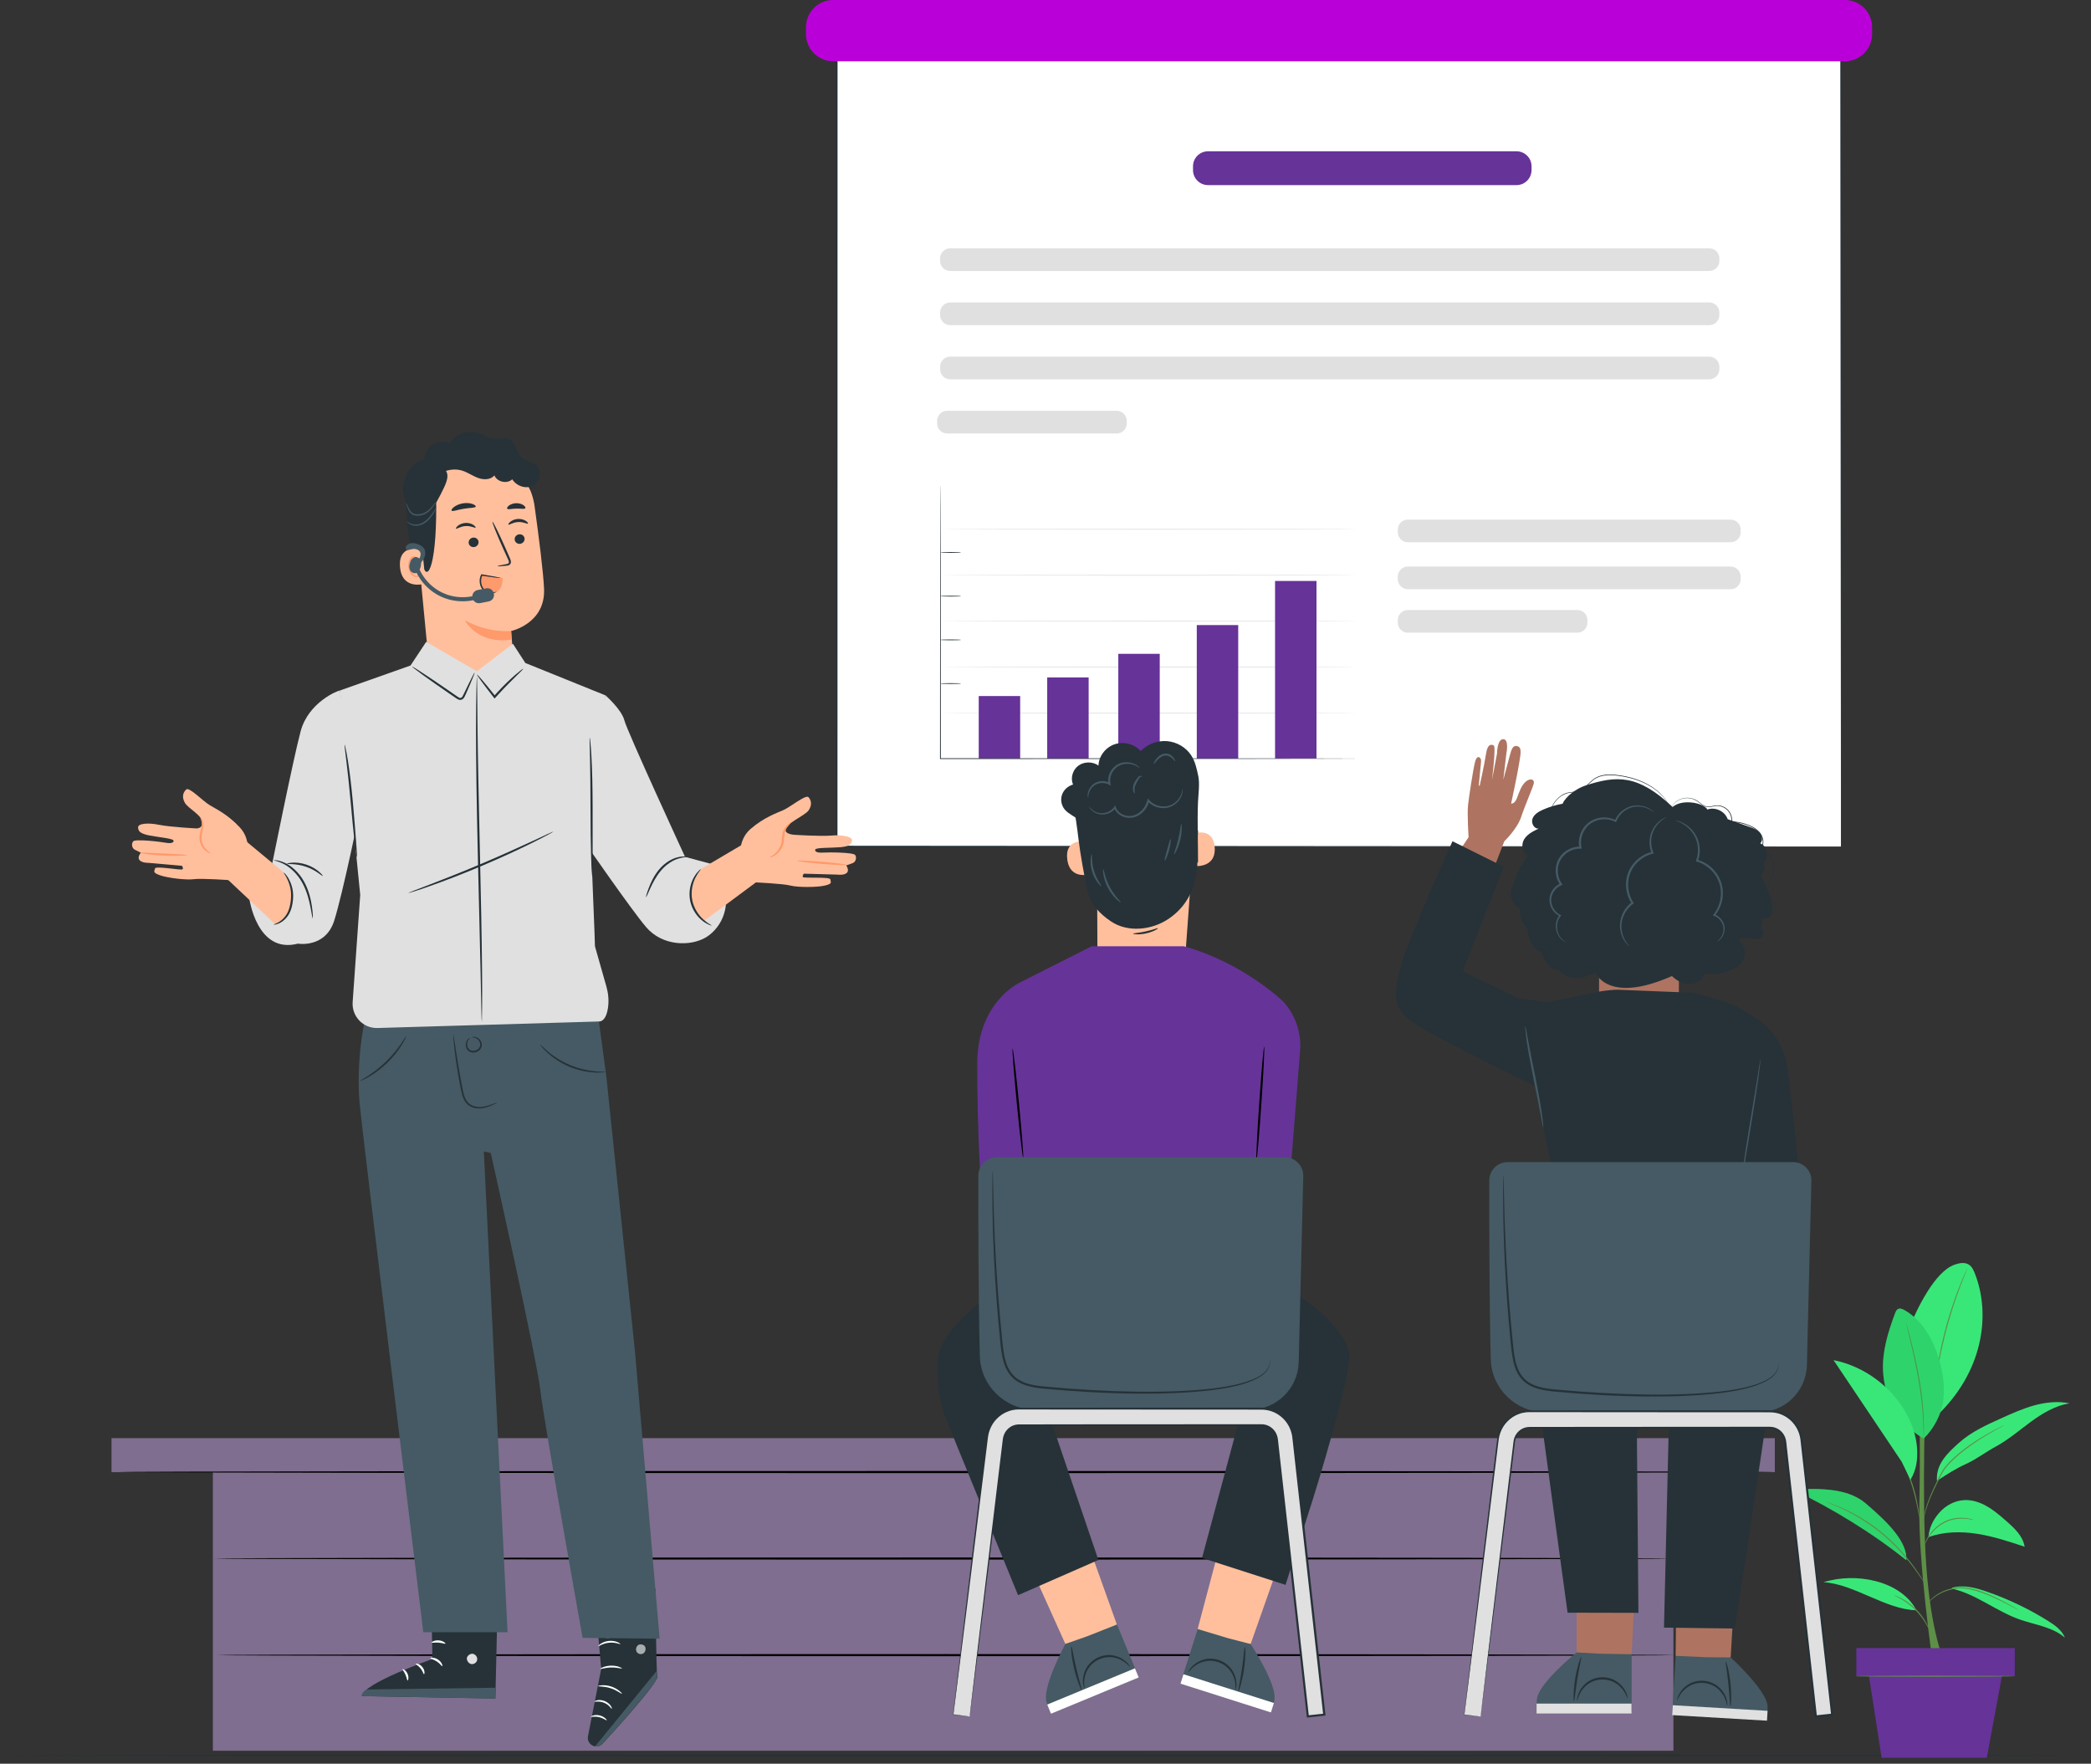 <svg width="115" height="97" viewBox="0 0 115 97" fill="none" xmlns="http://www.w3.org/2000/svg">
<rect x="0" y="0" width="115" height="97" fill="#333333" stroke="none"/>
<path d="M115 96.542C115 96.574 89.255 96.601 57.503 96.601C25.74 96.601 0 96.574 0 96.542C0 96.511 25.74 96.484 57.503 96.484C89.255 96.484 115 96.511 115 96.542Z" fill="#263238"/>
<path d="M106.277 91.306C106.277 91.306 105.494 85.91 105.559 82.773C105.625 79.634 105.555 76.103 105.555 76.103H105.916C105.916 76.103 105.672 82.333 105.939 86.091C106.205 89.845 106.908 91.306 106.908 91.306H106.277Z" fill="#5E8F47"/>
<path d="M108.611 70.032C108.538 69.847 108.448 69.655 108.281 69.549C108.05 69.404 107.75 69.463 107.495 69.553C106.402 69.939 105.433 71.977 104.992 73.047L106.442 77.935C109.06 75.509 109.514 72.322 108.611 70.032Z" fill="#39E779"/>
<path d="M108.201 69.747C108.203 69.747 108.197 69.77 108.181 69.811C108.163 69.858 108.138 69.917 108.111 69.989C108.048 70.143 107.957 70.366 107.851 70.644C107.637 71.2 107.366 71.975 107.122 72.849C106.88 73.723 106.713 74.529 106.609 75.114C106.557 75.408 106.519 75.645 106.494 75.81C106.48 75.886 106.471 75.95 106.462 75.999C106.455 76.042 106.449 76.065 106.446 76.065C106.444 76.065 106.446 76.042 106.449 75.997C106.453 75.948 106.46 75.884 106.469 75.807C106.487 75.643 106.519 75.403 106.566 75.109C106.659 74.52 106.819 73.711 107.063 72.835C107.307 71.959 107.587 71.182 107.81 70.631C107.923 70.355 108.018 70.134 108.088 69.982C108.122 69.912 108.149 69.854 108.17 69.808C108.188 69.768 108.199 69.747 108.201 69.747Z" fill="#5E8F47"/>
<path d="M105.8 79.11C104.44 78.358 103.639 76.946 103.564 75.394C103.512 74.31 103.844 73.246 104.224 72.228C104.257 72.139 104.296 72.044 104.377 71.997C104.49 71.932 104.635 71.99 104.748 72.056C105.735 72.618 106.333 73.691 106.652 74.782C106.864 75.509 106.972 76.275 106.875 77.025C106.778 77.772 106.349 78.59 105.8 79.11Z" fill="#39E779"/>
<path d="M105.799 79.11C105.797 79.11 105.795 79.087 105.795 79.044C105.795 78.995 105.793 78.934 105.79 78.857C105.79 78.694 105.784 78.459 105.77 78.168C105.743 77.587 105.668 76.786 105.517 75.909C105.366 75.033 105.183 74.249 105.047 73.682C104.982 73.404 104.925 73.178 104.887 73.011C104.869 72.937 104.855 72.876 104.844 72.828C104.835 72.785 104.83 72.765 104.833 72.763C104.835 72.763 104.842 72.783 104.855 72.824C104.869 72.871 104.887 72.93 104.907 73.005C104.952 73.16 105.013 73.389 105.086 73.671C105.23 74.236 105.42 75.019 105.571 75.898C105.723 76.777 105.793 77.581 105.806 78.163C105.815 78.455 105.815 78.692 105.808 78.855C105.806 78.931 105.804 78.992 105.802 79.042C105.804 79.087 105.802 79.11 105.799 79.11Z" fill="#5E8F47"/>
<g opacity="0.3">
<path d="M105.8 79.11C104.44 78.358 103.639 76.946 103.564 75.394C103.512 74.31 103.844 73.246 104.224 72.228C104.257 72.139 104.296 72.044 104.377 71.997C104.49 71.932 104.635 71.99 104.748 72.056C105.735 72.618 106.333 73.691 106.652 74.782C106.864 75.509 106.972 76.275 106.875 77.025C106.778 77.772 106.349 78.59 105.8 79.11Z" fill="#16A34A"/>
</g>
<path d="M107.332 87.365C108.669 87.659 109.771 88.603 111.063 89.061C111.917 89.364 112.884 89.472 113.566 90.069C113.403 89.655 113.015 89.38 112.638 89.145C111.576 88.481 110.44 87.939 109.256 87.53C108.649 87.32 107.989 87.146 107.37 87.318" fill="#39E779"/>
<path d="M105.398 88.558C103.722 88.531 101.958 87.103 100.289 87.019C102.037 86.455 104.535 86.916 105.398 88.558Z" fill="#39E779"/>
<path d="M106.055 84.537C106.906 84.23 107.839 84.216 108.733 84.354C109.628 84.494 110.491 84.779 111.349 85.066C111.263 84.485 110.791 84.047 110.351 83.661C110.019 83.37 109.682 83.076 109.3 82.855C108.919 82.631 108.483 82.48 108.04 82.5C107.507 82.522 106.999 82.798 106.651 83.2C106.301 83.602 106.113 84.006 106.055 84.537Z" fill="#39E779"/>
<path d="M102.617 82.688C101.562 81.786 99.965 81.874 98.578 81.906C100.71 82.925 103.007 84.323 104.844 85.809C104.898 84.829 103.947 83.824 102.617 82.688Z" fill="#39E779"/>
<g opacity="0.3">
<path d="M102.617 82.688C101.562 81.786 99.965 81.874 98.578 81.906C100.71 82.925 103.007 84.323 104.844 85.809C104.898 84.829 103.947 83.824 102.617 82.688Z" fill="#16A34A"/>
</g>
<path d="M106.529 81.443C107.06 81.088 107.595 80.752 108.151 80.501C108.706 80.248 109.224 79.846 109.761 79.557C110.457 79.18 111.06 78.658 111.697 78.19C112.336 77.723 113.036 77.303 113.818 77.178C113.181 77.047 112.514 77.12 111.889 77.289C111.261 77.461 110.665 77.73 110.073 77.996C109.251 78.367 108.413 78.746 107.74 79.349C107.067 79.95 106.459 80.544 106.529 81.443Z" fill="#39E779"/>
<path d="M111.03 88.558C111.03 88.56 111.01 88.551 110.979 88.535C110.938 88.515 110.89 88.49 110.832 88.458C110.705 88.391 110.525 88.291 110.296 88.176C110.183 88.117 110.059 88.054 109.921 87.991C109.786 87.923 109.641 87.858 109.486 87.792C109.176 87.659 108.831 87.521 108.453 87.433C108.078 87.34 107.703 87.32 107.378 87.406C107.213 87.446 107.06 87.485 106.922 87.541C106.784 87.598 106.662 87.663 106.554 87.731C106.339 87.867 106.19 88.009 106.091 88.113C105.994 88.217 105.946 88.28 105.942 88.278C105.939 88.275 105.951 88.26 105.971 88.228C105.991 88.196 106.025 88.151 106.073 88.097C106.165 87.989 106.314 87.837 106.529 87.695C106.637 87.623 106.762 87.555 106.902 87.496C107.042 87.435 107.2 87.394 107.362 87.352C107.694 87.261 108.083 87.279 108.465 87.374C108.846 87.465 109.194 87.607 109.506 87.742C109.662 87.81 109.806 87.878 109.942 87.948C110.077 88.013 110.202 88.079 110.314 88.14C110.54 88.26 110.719 88.366 110.841 88.438C110.897 88.472 110.942 88.501 110.981 88.524C111.015 88.544 111.033 88.555 111.03 88.558Z" fill="#5E8F47"/>
<path d="M104.149 87.727C104.151 87.722 104.187 87.733 104.252 87.758C104.318 87.781 104.413 87.821 104.526 87.878C104.752 87.989 105.047 88.178 105.325 88.445C105.603 88.713 105.804 89 105.924 89.222C105.985 89.332 106.028 89.425 106.053 89.49C106.08 89.556 106.091 89.592 106.086 89.594C106.077 89.599 106.014 89.457 105.885 89.244C105.757 89.032 105.553 88.752 105.28 88.488C105.007 88.226 104.72 88.034 104.501 87.914C104.289 87.794 104.144 87.736 104.149 87.727Z" fill="#5E8F47"/>
<path d="M100.441 82.602C100.441 82.599 100.466 82.606 100.514 82.622C100.566 82.64 100.631 82.665 100.715 82.694C100.805 82.728 100.909 82.766 101.031 82.812C101.155 82.857 101.288 82.924 101.44 82.992C102.043 83.266 102.847 83.726 103.622 84.381C104.003 84.713 104.349 85.052 104.638 85.384C104.927 85.716 105.171 86.028 105.361 86.299C105.553 86.57 105.697 86.796 105.797 86.952C105.844 87.026 105.883 87.085 105.912 87.132C105.937 87.173 105.95 87.196 105.948 87.198C105.946 87.2 105.93 87.18 105.901 87.139C105.871 87.101 105.828 87.042 105.776 86.965C105.67 86.814 105.521 86.59 105.325 86.324C105.13 86.055 104.884 85.748 104.595 85.42C104.306 85.093 103.96 84.758 103.581 84.427C102.811 83.776 102.016 83.311 101.419 83.028C101.27 82.958 101.137 82.888 101.015 82.841C100.895 82.793 100.792 82.751 100.703 82.714C100.622 82.681 100.557 82.653 100.507 82.633C100.464 82.615 100.441 82.604 100.441 82.602Z" fill="#5E8F47"/>
<path d="M108.572 83.595C108.572 83.6 108.522 83.593 108.438 83.577C108.393 83.568 108.341 83.559 108.285 83.548C108.226 83.537 108.156 83.537 108.079 83.528C107.779 83.505 107.338 83.53 106.927 83.756C106.719 83.86 106.545 84.002 106.403 84.144C106.259 84.284 106.148 84.433 106.067 84.56C105.9 84.817 105.848 85.002 105.836 85C105.834 85 105.843 84.953 105.87 84.869C105.902 84.788 105.949 84.671 106.031 84.537C106.11 84.404 106.218 84.25 106.365 84.104C106.509 83.957 106.686 83.81 106.9 83.701C107.325 83.471 107.779 83.451 108.084 83.485C108.16 83.496 108.23 83.498 108.291 83.514C108.348 83.528 108.4 83.541 108.445 83.552C108.526 83.577 108.572 83.591 108.572 83.595Z" fill="#5E8F47"/>
<path d="M110.253 78.371C110.253 78.373 110.233 78.387 110.19 78.409C110.143 78.437 110.079 78.471 110.003 78.511C109.84 78.599 109.605 78.728 109.323 78.895C109.04 79.064 108.706 79.272 108.352 79.528C107.997 79.781 107.618 80.076 107.267 80.436C107.094 80.616 106.935 80.804 106.825 81.009C106.714 81.219 106.61 81.425 106.513 81.619C106.319 82.01 106.161 82.369 106.048 82.678C105.935 82.988 105.863 83.245 105.822 83.424C105.779 83.602 105.763 83.704 105.759 83.704C105.756 83.704 105.759 83.679 105.765 83.629C105.772 83.582 105.781 83.51 105.799 83.419C105.835 83.239 105.899 82.977 106.009 82.662C106.118 82.349 106.274 81.987 106.466 81.592C106.56 81.395 106.664 81.19 106.775 80.98C106.89 80.765 107.053 80.573 107.227 80.39C107.581 80.027 107.965 79.731 108.322 79.478C108.681 79.225 109.018 79.019 109.305 78.854C109.592 78.692 109.831 78.568 109.996 78.486C110.075 78.448 110.138 78.418 110.188 78.394C110.229 78.378 110.253 78.369 110.253 78.371Z" fill="#5E8F47"/>
<path d="M105.556 83.444C105.551 83.444 105.54 83.394 105.522 83.302C105.502 83.198 105.477 83.069 105.45 82.915C105.386 82.59 105.289 82.141 105.133 81.657C104.98 81.174 104.792 80.754 104.655 80.451C104.589 80.309 104.535 80.189 104.492 80.092C104.453 80.006 104.435 79.959 104.438 79.957C104.442 79.954 104.467 79.999 104.512 80.081C104.557 80.162 104.618 80.282 104.693 80.431C104.84 80.729 105.034 81.149 105.19 81.637C105.346 82.123 105.438 82.577 105.492 82.906C105.52 83.071 105.538 83.205 105.547 83.297C105.556 83.392 105.56 83.444 105.556 83.444Z" fill="#5E8F47"/>
<path d="M105.432 79.631C105.389 78.999 105.183 78.382 104.887 77.822C104.074 76.284 102.545 75.143 100.84 74.802C102.089 76.663 103.338 78.527 104.587 80.388L105.07 81.384C105.4 80.844 105.475 80.264 105.432 79.631Z" fill="#39E779"/>
<path d="M110.808 90.64H102.094V92.185H110.808V90.64Z" fill="#663399"/>
<path d="M102.742 91.878L103.485 96.671H109.27L110.155 91.878H102.742Z" fill="#663399"/>
<path d="M110.805 92.185C110.805 92.203 108.84 92.217 106.414 92.217C103.988 92.217 102.023 92.203 102.023 92.185C102.023 92.169 103.988 92.153 106.414 92.153C108.84 92.156 110.805 92.169 110.805 92.185Z" fill="#5E8F47"/>
<path d="M101.247 0.836H46.016V46.556H101.247V0.836Z" fill="white"/>
<path d="M101.249 46.553C101.249 46.235 101.233 28.387 101.211 0.834L101.249 0.872C85.434 0.874 66.436 0.876 46.022 0.879H46.018L46.063 0.834C46.061 17.385 46.059 33.004 46.059 46.553L46.018 46.513C78.897 46.538 100.897 46.553 101.249 46.553C100.897 46.553 78.895 46.569 46.018 46.594H45.977V46.553C45.975 33.004 45.975 17.385 45.973 0.834V0.788H46.018H46.022C66.434 0.791 85.434 0.793 101.249 0.795H101.287V0.834C101.265 28.387 101.249 46.235 101.249 46.553Z" fill="#263238"/>
<path d="M95.179 29.823H77.428C77.124 29.823 76.875 29.575 76.875 29.27V29.13C76.875 28.825 77.124 28.577 77.428 28.577H95.179C95.484 28.577 95.733 28.825 95.733 29.13V29.27C95.735 29.575 95.486 29.823 95.179 29.823Z" fill="#E0E0E0"/>
<path d="M95.179 32.405H77.428C77.124 32.405 76.875 32.157 76.875 31.852V31.712C76.875 31.407 77.124 31.158 77.428 31.158H95.179C95.484 31.158 95.733 31.407 95.733 31.712V31.852C95.735 32.157 95.486 32.405 95.179 32.405Z" fill="#E0E0E0"/>
<path d="M86.752 34.795H77.428C77.124 34.795 76.875 34.546 76.875 34.241V34.101C76.875 33.797 77.124 33.548 77.428 33.548H86.752C87.057 33.548 87.305 33.797 87.305 34.101V34.241C87.308 34.546 87.059 34.795 86.752 34.795Z" fill="#E0E0E0"/>
<path d="M101.463 3.37H45.823C44.999 3.37 44.328 2.701 44.328 1.875V1.495C44.328 0.671 44.997 6.10352e-05 45.823 6.10352e-05H101.466C102.29 6.10352e-05 102.961 0.669 102.961 1.495V1.875C102.959 2.701 102.29 3.37 101.463 3.37Z" fill="#BA00D9"/>
<path d="M74.658 29.108C74.658 29.121 69.535 29.13 63.218 29.13C56.898 29.13 51.777 29.119 51.777 29.108C51.777 29.094 56.898 29.085 63.218 29.085C69.535 29.085 74.658 29.094 74.658 29.108Z" fill="#E0E0E0"/>
<path d="M74.658 31.635C74.658 31.649 69.535 31.658 63.218 31.658C56.898 31.658 51.777 31.646 51.777 31.635C51.777 31.624 56.898 31.613 63.218 31.613C69.535 31.61 74.658 31.622 74.658 31.635Z" fill="#E0E0E0"/>
<path d="M74.658 34.16C74.658 34.174 69.535 34.183 63.218 34.183C56.898 34.183 51.777 34.171 51.777 34.16C51.777 34.149 56.898 34.138 63.218 34.138C69.535 34.138 74.658 34.147 74.658 34.16Z" fill="#E0E0E0"/>
<path d="M74.658 36.688C74.658 36.701 69.535 36.71 63.218 36.71C56.898 36.71 51.777 36.699 51.777 36.688C51.777 36.674 56.898 36.665 63.218 36.665C69.535 36.663 74.658 36.674 74.658 36.688Z" fill="#E0E0E0"/>
<path d="M74.658 39.213C74.658 39.226 69.535 39.235 63.218 39.235C56.898 39.235 51.777 39.224 51.777 39.213C51.777 39.199 56.898 39.19 63.218 39.19C69.535 39.19 74.658 39.202 74.658 39.213Z" fill="#E0E0E0"/>
<path d="M68.099 34.377H65.82V41.718H68.099V34.377Z" fill="#663399"/>
<path d="M72.404 31.951H70.125V41.715H72.404V31.951Z" fill="#663399"/>
<path d="M56.107 38.28H53.828V41.715H56.107V38.28Z" fill="#663399"/>
<path d="M59.873 37.257H57.594V41.718H59.873V37.257Z" fill="#663399"/>
<path d="M63.783 35.958H61.504V41.715H63.783V35.958Z" fill="#663399"/>
<path d="M74.862 41.72C74.862 41.72 74.826 41.722 74.758 41.722C74.688 41.722 74.584 41.722 74.451 41.724C74.18 41.724 73.78 41.727 73.267 41.729C72.24 41.731 70.753 41.734 68.915 41.736C65.24 41.738 60.165 41.74 54.559 41.743C53.587 41.743 52.632 41.743 51.722 41.743H51.699V41.722C51.702 37.469 51.706 33.713 51.706 31.016C51.708 29.67 51.711 28.588 51.713 27.843C51.715 27.47 51.715 27.183 51.717 26.987C51.717 26.89 51.719 26.815 51.719 26.765C51.719 26.716 51.722 26.691 51.722 26.691C51.722 26.691 51.724 26.716 51.724 26.765C51.724 26.815 51.726 26.89 51.726 26.987C51.726 27.183 51.729 27.47 51.731 27.843C51.733 28.588 51.735 29.67 51.738 31.016C51.74 33.711 51.742 37.469 51.744 41.722L51.722 41.702C52.632 41.702 53.587 41.702 54.559 41.702C60.165 41.704 65.24 41.706 68.915 41.709C70.751 41.711 72.237 41.713 73.267 41.715C73.78 41.718 74.18 41.718 74.451 41.72C74.586 41.72 74.688 41.722 74.758 41.722C74.828 41.718 74.862 41.72 74.862 41.72Z" fill="#263238"/>
<path d="M52.856 30.384C52.856 30.397 52.603 30.406 52.29 30.406C51.978 30.406 51.723 30.395 51.723 30.384C51.723 30.372 51.976 30.361 52.29 30.361C52.603 30.361 52.856 30.37 52.856 30.384Z" fill="#263238"/>
<path d="M52.856 32.787C52.856 32.8 52.603 32.809 52.29 32.809C51.978 32.809 51.723 32.798 51.723 32.787C51.723 32.773 51.976 32.764 52.29 32.764C52.603 32.764 52.856 32.773 52.856 32.787Z" fill="#263238"/>
<path d="M52.856 35.19C52.856 35.204 52.603 35.213 52.29 35.213C51.978 35.213 51.723 35.201 51.723 35.19C51.723 35.176 51.976 35.167 52.29 35.167C52.603 35.167 52.856 35.179 52.856 35.19Z" fill="#263238"/>
<path d="M52.856 37.593C52.856 37.607 52.603 37.616 52.29 37.616C51.978 37.616 51.723 37.605 51.723 37.593C51.723 37.58 51.976 37.571 52.29 37.571C52.603 37.571 52.856 37.582 52.856 37.593Z" fill="#263238"/>
<path d="M83.407 10.18H66.438C65.984 10.18 65.613 9.812 65.613 9.355V9.145C65.613 8.691 65.981 8.321 66.438 8.321H83.407C83.861 8.321 84.231 8.689 84.231 9.145V9.355C84.229 9.809 83.861 10.18 83.407 10.18Z" fill="#663399"/>
<path d="M94.008 14.903H52.257C51.952 14.903 51.703 14.654 51.703 14.349V14.209C51.703 13.904 51.952 13.656 52.257 13.656H94.008C94.313 13.656 94.561 13.904 94.561 14.209V14.349C94.561 14.656 94.313 14.903 94.008 14.903Z" fill="#E0E0E0"/>
<path d="M94.008 17.882H52.257C51.952 17.882 51.703 17.633 51.703 17.328V17.188C51.703 16.884 51.952 16.635 52.257 16.635H94.008C94.313 16.635 94.561 16.884 94.561 17.188V17.328C94.561 17.633 94.313 17.882 94.008 17.882Z" fill="#E0E0E0"/>
<path d="M94.008 20.861H52.257C51.952 20.861 51.703 20.613 51.703 20.308V20.168C51.703 19.863 51.952 19.614 52.257 19.614H94.008C94.313 19.614 94.561 19.863 94.561 20.168V20.308C94.561 20.613 94.313 20.861 94.008 20.861Z" fill="#E0E0E0"/>
<path d="M61.416 23.84H52.092C51.785 23.84 51.539 23.592 51.539 23.287V23.147C51.539 22.842 51.788 22.593 52.092 22.593H61.416C61.721 22.593 61.97 22.842 61.97 23.147V23.287C61.97 23.592 61.721 23.84 61.416 23.84Z" fill="#E0E0E0"/>
<path d="M92.034 80.013H11.707V96.285H92.034V80.013Z" fill="#7F6E8F"/>
<path d="M97.611 79.094H6.133V80.964H97.611V79.094Z" fill="#7F6E8F"/>
<path d="M97.617 80.957C97.617 80.989 77.221 81.016 52.068 81.016C26.907 81.016 6.516 80.989 6.516 80.957C6.516 80.926 26.907 80.899 52.068 80.899C77.221 80.899 97.617 80.926 97.617 80.957Z" fill="black"/>
<path d="M92.103 91.027C92.103 91.058 74.152 91.085 52.01 91.085C29.861 91.085 11.914 91.058 11.914 91.027C11.914 90.995 29.861 90.968 52.01 90.968C74.149 90.968 92.103 90.995 92.103 91.027Z" fill="black"/>
<path d="M91.947 85.715C91.947 85.746 73.995 85.773 51.854 85.773C29.705 85.773 11.758 85.746 11.758 85.715C11.758 85.683 29.705 85.656 51.854 85.656C73.995 85.656 91.947 85.683 91.947 85.715Z" fill="black"/>
<path d="M23.713 87.454L23.781 91.239C23.781 91.239 19.955 92.579 19.898 93.279L27.244 93.412L27.381 87.508L23.713 87.454Z" fill="#263238"/>
<path d="M26.038 90.964C26.18 91.005 26.275 91.167 26.239 91.31C26.203 91.452 26.041 91.551 25.898 91.513C25.756 91.475 25.636 91.282 25.688 91.145C25.74 91.007 25.939 90.901 26.068 90.973" fill="#E0E0E0"/>
<path d="M27.246 93.417L27.237 92.82L20.197 92.915C20.197 92.915 19.867 93.051 19.901 93.283L27.246 93.417Z" fill="#455A64"/>
<path d="M23.668 91.2C23.668 91.236 23.849 91.257 24.023 91.374C24.201 91.487 24.289 91.645 24.321 91.631C24.355 91.625 24.305 91.41 24.09 91.27C23.88 91.128 23.661 91.168 23.668 91.2Z" fill="white"/>
<path d="M22.868 91.506C22.858 91.54 23.012 91.605 23.132 91.759C23.256 91.91 23.283 92.073 23.319 92.073C23.353 92.079 23.383 91.869 23.229 91.68C23.08 91.49 22.868 91.472 22.868 91.506Z" fill="white"/>
<path d="M22.416 92.421C22.448 92.43 22.502 92.251 22.414 92.052C22.326 91.854 22.159 91.772 22.143 91.802C22.123 91.831 22.229 91.937 22.299 92.102C22.374 92.265 22.383 92.416 22.416 92.421Z" fill="white"/>
<path d="M23.736 90.335C23.749 90.369 23.916 90.321 24.117 90.339C24.321 90.353 24.477 90.423 24.497 90.393C24.517 90.369 24.366 90.233 24.129 90.215C23.889 90.197 23.718 90.308 23.736 90.335Z" fill="white"/>
<path d="M32.667 87.223L33.064 91.787L32.337 95.49C32.285 95.756 32.47 96.011 32.739 96.045C32.89 96.063 33.039 96.009 33.143 95.898C33.798 95.185 36.195 92.546 36.145 92.214C36.089 91.831 36.046 87.372 36.046 87.372L32.667 87.223Z" fill="#263238"/>
<path d="M32.727 96.043L36.112 91.903L36.124 92.097C36.135 92.264 36.085 92.431 35.986 92.564C35.717 92.923 34.954 93.901 33.142 95.896C33.038 96.011 32.88 96.067 32.727 96.043Z" fill="#455A64"/>
<g opacity="0.6">
<path d="M35.082 90.489C34.974 90.575 34.946 90.751 35.028 90.864C35.109 90.977 35.288 91.006 35.398 90.92C35.509 90.837 35.547 90.627 35.452 90.523C35.358 90.419 35.148 90.399 35.059 90.507" fill="white"/>
</g>
<path d="M33.649 93.978C33.624 93.992 33.505 93.759 33.225 93.648C32.947 93.529 32.698 93.61 32.692 93.581C32.687 93.569 32.744 93.531 32.847 93.508C32.951 93.486 33.107 93.49 33.263 93.554C33.417 93.617 33.53 93.725 33.588 93.813C33.649 93.906 33.661 93.974 33.649 93.978Z" fill="white"/>
<path d="M33.368 94.611C33.348 94.631 33.192 94.493 32.95 94.439C32.711 94.381 32.51 94.439 32.501 94.41C32.485 94.387 32.7 94.277 32.973 94.34C33.248 94.406 33.391 94.597 33.368 94.611Z" fill="white"/>
<path d="M34.205 93.154C34.185 93.177 33.946 92.962 33.58 92.847C33.214 92.727 32.895 92.763 32.891 92.731C32.882 92.707 33.218 92.623 33.609 92.75C34.002 92.876 34.226 93.14 34.205 93.154Z" fill="white"/>
<path d="M34.207 91.758C34.196 91.786 33.938 91.698 33.608 91.707C33.279 91.711 33.023 91.811 33.012 91.783C32.999 91.761 33.252 91.612 33.606 91.605C33.959 91.596 34.221 91.736 34.207 91.758Z" fill="white"/>
<path d="M34.119 90.415C34.106 90.442 33.844 90.306 33.496 90.345C33.148 90.374 32.918 90.559 32.9 90.537C32.891 90.528 32.938 90.467 33.04 90.399C33.141 90.331 33.299 90.263 33.487 90.245C33.674 90.227 33.844 90.261 33.954 90.308C34.067 90.354 34.126 90.406 34.119 90.415Z" fill="white"/>
<path d="M33.481 90.089C33.474 90.089 33.461 90.028 33.463 89.918C33.465 89.807 33.488 89.642 33.572 89.457C33.614 89.369 33.66 89.256 33.784 89.188C33.845 89.154 33.94 89.159 33.998 89.217C34.055 89.274 34.077 89.346 34.084 89.418C34.098 89.71 33.867 90.006 33.542 90.069C33.217 90.125 32.907 89.958 32.763 89.717C32.731 89.653 32.706 89.574 32.736 89.495C32.765 89.416 32.858 89.378 32.923 89.385C33.061 89.396 33.151 89.468 33.235 89.522C33.4 89.64 33.506 89.766 33.569 89.857C33.632 89.949 33.655 90.008 33.651 90.01C33.635 90.024 33.52 89.793 33.197 89.581C33.115 89.534 33.02 89.47 32.923 89.468C32.876 89.466 32.835 89.488 32.822 89.527C32.806 89.565 32.819 89.622 32.849 89.671C32.971 89.87 33.255 90.022 33.529 89.969C33.802 89.92 34.005 89.658 33.996 89.425C33.994 89.369 33.974 89.312 33.942 89.283C33.91 89.251 33.865 89.247 33.824 89.265C33.739 89.305 33.684 89.407 33.642 89.488C33.465 89.832 33.501 90.091 33.481 90.089Z" fill="white"/>
<path d="M20.126 55.837C20.126 55.837 19.568 57.994 19.771 60.62C19.85 61.637 23.281 89.766 23.281 89.766H27.914L26.61 63.329L26.99 63.41C26.99 63.41 29.52 74.685 29.725 76.513C29.91 78.152 32.042 90.076 32.042 90.076L36.278 90.125L34.925 74.358L33.35 59.227L32.758 54.822L20.126 55.837Z" fill="#455A64"/>
<path d="M27.343 60.632C27.346 60.639 27.278 60.677 27.149 60.74C27.02 60.801 26.833 60.894 26.576 60.941C26.447 60.964 26.302 60.971 26.149 60.944C25.997 60.916 25.835 60.851 25.701 60.729C25.57 60.607 25.485 60.435 25.43 60.257C25.376 60.076 25.345 59.889 25.306 59.699C25.159 58.936 25.058 58.24 24.999 57.734C24.97 57.481 24.949 57.276 24.94 57.133C24.929 56.991 24.927 56.912 24.933 56.912C24.94 56.912 24.956 56.989 24.976 57.129C25.001 57.289 25.031 57.488 25.067 57.723C25.144 58.224 25.254 58.918 25.401 59.679C25.476 60.054 25.527 60.438 25.762 60.661C25.997 60.88 26.325 60.905 26.562 60.869C26.808 60.833 27 60.752 27.131 60.702C27.267 60.654 27.341 60.625 27.343 60.632Z" fill="#263238"/>
<path d="M25.95 57.047C25.948 57.043 25.979 57.023 26.045 57.018C26.11 57.013 26.207 57.034 26.305 57.102C26.397 57.169 26.497 57.291 26.499 57.458C26.506 57.628 26.375 57.795 26.203 57.856C26.031 57.924 25.823 57.883 25.717 57.752C25.611 57.623 25.604 57.467 25.629 57.355C25.656 57.239 25.717 57.16 25.769 57.122C25.821 57.081 25.857 57.077 25.86 57.081C25.873 57.095 25.729 57.158 25.697 57.368C25.683 57.467 25.699 57.598 25.785 57.693C25.869 57.79 26.027 57.82 26.169 57.766C26.311 57.714 26.411 57.587 26.411 57.458C26.413 57.33 26.338 57.221 26.264 57.156C26.099 57.02 25.948 57.065 25.95 57.047Z" fill="#263238"/>
<path d="M33.29 58.954C33.29 58.96 33.234 58.969 33.132 58.978C33.031 58.99 32.882 58.992 32.699 58.983C32.333 58.967 31.824 58.877 31.303 58.66C30.783 58.441 30.365 58.138 30.097 57.888C29.961 57.763 29.859 57.655 29.796 57.574C29.731 57.495 29.699 57.447 29.703 57.443C29.717 57.431 29.866 57.601 30.142 57.836C30.417 58.071 30.833 58.355 31.341 58.57C31.849 58.782 32.344 58.881 32.703 58.915C33.062 58.949 33.288 58.935 33.29 58.954Z" fill="#263238"/>
<path d="M22.346 56.98C22.355 56.984 22.278 57.172 22.107 57.452C21.935 57.732 21.662 58.098 21.302 58.448C20.941 58.798 20.568 59.06 20.284 59.222C19.999 59.387 19.809 59.46 19.805 59.451C19.798 59.437 19.977 59.342 20.248 59.164C20.519 58.988 20.88 58.721 21.235 58.378C21.587 58.032 21.865 57.68 22.048 57.413C22.233 57.147 22.332 56.973 22.346 56.98Z" fill="#263238"/>
<path d="M25.466 24.764L25.651 24.753C27.512 24.647 29.145 25.986 29.4 27.834C29.64 29.55 29.879 31.452 29.922 32.378C30.008 34.296 28.108 34.705 28.108 34.705L28.176 35.484C28.289 36.771 27.334 37.905 26.044 38.011C24.772 38.115 23.652 37.18 23.53 35.908L22.848 28.789C22.563 26.813 23.476 24.995 25.466 24.764Z" fill="#FFBF9D"/>
<path d="M28.117 34.702C28.117 34.702 26.897 34.847 25.562 34.11C25.562 34.11 26.233 35.456 28.135 35.174L28.117 34.702Z" fill="#FF9A6C"/>
<path d="M28.85 29.616C28.864 29.761 28.753 29.892 28.602 29.908C28.453 29.924 28.319 29.822 28.306 29.677C28.292 29.533 28.403 29.402 28.554 29.386C28.703 29.368 28.837 29.472 28.85 29.616Z" fill="#263238"/>
<path d="M29.038 28.797C29.007 28.835 28.79 28.693 28.496 28.711C28.203 28.724 27.995 28.889 27.961 28.853C27.945 28.837 27.975 28.772 28.065 28.697C28.153 28.623 28.309 28.548 28.492 28.539C28.675 28.53 28.833 28.589 28.925 28.652C29.02 28.715 29.054 28.779 29.038 28.797Z" fill="#263238"/>
<path d="M26.319 29.797C26.332 29.941 26.222 30.072 26.07 30.088C25.921 30.104 25.788 30.002 25.775 29.857C25.761 29.713 25.872 29.582 26.023 29.566C26.172 29.55 26.305 29.652 26.319 29.797Z" fill="#263238"/>
<path d="M26.156 29.017C26.124 29.055 25.907 28.913 25.614 28.931C25.32 28.944 25.112 29.109 25.078 29.073C25.062 29.057 25.092 28.992 25.182 28.917C25.27 28.843 25.426 28.768 25.609 28.759C25.792 28.75 25.95 28.809 26.043 28.872C26.138 28.938 26.172 28.999 26.156 29.017Z" fill="#263238"/>
<path d="M27.358 31.14C27.356 31.124 27.537 31.081 27.833 31.027C27.907 31.016 27.977 30.996 27.988 30.944C28.002 30.887 27.966 30.808 27.925 30.725C27.844 30.546 27.758 30.361 27.67 30.165C27.313 29.367 27.051 28.71 27.085 28.694C27.117 28.68 27.433 29.315 27.787 30.113C27.873 30.309 27.955 30.497 28.034 30.677C28.067 30.761 28.122 30.856 28.09 30.971C28.072 31.027 28.02 31.072 27.973 31.088C27.925 31.106 27.882 31.109 27.846 31.113C27.546 31.145 27.36 31.156 27.358 31.14Z" fill="#263238"/>
<path d="M26.166 27.859C26.142 27.94 25.846 27.92 25.502 27.981C25.157 28.035 24.886 28.152 24.834 28.082C24.811 28.048 24.856 27.972 24.965 27.886C25.071 27.802 25.247 27.719 25.453 27.682C25.658 27.649 25.85 27.669 25.979 27.714C26.108 27.759 26.175 27.82 26.166 27.859Z" fill="#263238"/>
<path d="M28.892 27.95C28.845 28.02 28.637 27.961 28.393 27.972C28.149 27.974 27.946 28.042 27.894 27.977C27.872 27.943 27.901 27.875 27.987 27.807C28.073 27.74 28.217 27.679 28.386 27.674C28.554 27.67 28.703 27.721 28.793 27.785C28.881 27.848 28.915 27.916 28.892 27.95Z" fill="#263238"/>
<path d="M29.176 26.964C29.176 26.964 28.602 25.792 28.006 25.546C27.285 25.248 27.028 26.034 26.35 25.884C25.673 25.735 24.984 25.449 24.331 26.004C23.617 26.612 23.99 26.989 23.992 27.843C24.003 31.303 23.43 32.315 23.157 30.7C23.127 30.524 22.623 30.411 22.508 29.663C22.357 28.694 22.251 27.513 22.429 26.808C22.578 26.214 22.888 25.792 23.459 25.313C24.36 24.559 25.652 24.468 26.535 24.507C27.419 24.543 29.169 25.458 29.176 26.964Z" fill="#263238"/>
<path d="M23.267 30.641C23.237 30.345 22.968 30.126 22.675 30.171C22.32 30.226 21.934 30.451 22 31.19C22.117 32.498 23.407 32.111 23.404 32.073C23.407 32.048 23.321 31.19 23.267 30.641Z" fill="#FFBF9D"/>
<path d="M23.083 31.608C23.076 31.604 23.063 31.626 23.024 31.647C22.988 31.667 22.925 31.685 22.855 31.665C22.713 31.626 22.577 31.416 22.548 31.181C22.534 31.062 22.548 30.947 22.582 30.849C22.613 30.75 22.67 30.678 22.738 30.66C22.805 30.637 22.86 30.675 22.878 30.709C22.898 30.743 22.893 30.77 22.9 30.773C22.905 30.775 22.927 30.748 22.912 30.696C22.905 30.671 22.887 30.642 22.853 30.619C22.819 30.596 22.771 30.587 22.724 30.596C22.625 30.612 22.541 30.714 22.505 30.82C22.462 30.928 22.444 31.059 22.458 31.193C22.489 31.455 22.647 31.69 22.841 31.728C22.936 31.744 23.011 31.71 23.047 31.674C23.083 31.64 23.088 31.608 23.083 31.608Z" fill="#FF9A6C"/>
<path d="M29.442 25.546C29.241 25.394 28.963 25.372 28.765 25.218C28.401 24.94 28.385 24.306 27.958 24.138C27.705 24.039 27.421 24.161 27.15 24.134C26.712 24.089 26.544 23.759 25.878 23.757C25.015 23.755 24.737 24.398 24.737 24.398C24.737 24.398 24.263 24.141 23.744 24.491C23.353 24.755 23.328 25.284 23.328 25.284C23.328 25.284 23.19 25.216 22.777 25.541C22.513 25.749 22.298 26.198 22.203 26.521C22.061 27 22.269 27.508 22.474 27.965C22.585 28.211 22.723 28.484 22.978 28.57C23.292 28.676 23.635 28.43 23.757 28.125C23.879 27.818 24.073 27.511 24.222 27.215C24.48 26.702 24.744 26.225 24.527 25.898C24.826 25.803 25.151 25.794 25.449 25.893C25.749 25.993 26.011 26.185 26.309 26.291C26.608 26.397 26.987 26.39 27.19 26.146C27.342 26.51 27.886 26.63 28.173 26.359C28.408 26.745 28.961 26.923 29.347 26.691C29.731 26.458 29.804 25.819 29.442 25.546Z" fill="#263238"/>
<path d="M22.333 27.658C22.344 27.651 22.396 27.773 22.484 27.958C22.529 28.048 22.593 28.155 22.701 28.222C22.809 28.29 22.956 28.297 23.108 28.27C23.259 28.243 23.392 28.182 23.501 28.105C23.607 28.026 23.69 27.936 23.756 27.859C23.887 27.701 23.964 27.597 23.975 27.604C23.982 27.608 23.923 27.723 23.799 27.893C23.736 27.976 23.657 28.073 23.541 28.164C23.428 28.249 23.282 28.32 23.121 28.349C22.963 28.378 22.789 28.371 22.663 28.286C22.538 28.2 22.477 28.078 22.435 27.983C22.358 27.784 22.326 27.662 22.333 27.658Z" fill="#455A64"/>
<path d="M22.383 28.67C22.392 28.658 22.467 28.758 22.643 28.814C22.729 28.841 22.837 28.857 22.957 28.841C23.075 28.826 23.201 28.778 23.316 28.703C23.551 28.552 23.702 28.338 23.808 28.184C23.912 28.028 23.978 27.931 23.987 27.936C23.996 27.94 23.949 28.049 23.856 28.213C23.761 28.374 23.612 28.606 23.359 28.769C23.233 28.848 23.095 28.9 22.966 28.911C22.835 28.925 22.718 28.902 22.627 28.864C22.438 28.789 22.377 28.672 22.383 28.67Z" fill="#455A64"/>
<path d="M26.507 31.622C26.448 31.766 26.451 31.909 26.433 32.062C26.415 32.216 26.48 32.326 26.575 32.448C26.674 32.575 26.839 32.64 27 32.645C27.002 32.645 27.002 32.645 27.004 32.645C27.305 32.649 27.56 32.421 27.607 32.123L27.659 31.798C27.354 31.717 26.53 31.644 26.507 31.622Z" fill="#FF9A6C"/>
<path d="M27.313 32.552C27.311 32.545 27.275 32.554 27.209 32.563C27.144 32.572 27.047 32.584 26.931 32.566C26.819 32.547 26.688 32.489 26.595 32.369C26.502 32.254 26.453 32.082 26.462 31.908C26.466 31.811 26.491 31.721 26.532 31.642L26.491 31.662C26.785 31.707 27.042 31.741 27.227 31.764C27.413 31.786 27.523 31.795 27.523 31.784C27.526 31.775 27.417 31.748 27.234 31.714C27.051 31.678 26.796 31.633 26.502 31.585L26.475 31.581L26.462 31.605C26.414 31.694 26.387 31.797 26.38 31.904C26.369 32.096 26.425 32.285 26.536 32.416C26.645 32.547 26.798 32.611 26.922 32.622C27.049 32.636 27.148 32.613 27.214 32.595C27.282 32.575 27.315 32.556 27.313 32.552Z" fill="#263238"/>
<path d="M23.117 30.795C23.049 30.664 22.866 30.585 22.747 30.671C22.598 30.754 22.568 30.874 22.528 31.039C22.498 31.156 22.507 31.287 22.573 31.389C22.638 31.49 22.772 31.551 22.887 31.515C23.009 31.477 23.079 31.348 23.119 31.226C23.162 31.086 23.185 30.926 23.117 30.795Z" fill="#455A64"/>
<path d="M25.446 33.069C25.042 33.069 24.637 32.986 24.267 32.816C23.528 32.48 22.952 31.811 22.727 31.034L22.943 30.971C23.151 31.687 23.682 32.301 24.362 32.611C25.039 32.922 25.85 32.922 26.53 32.611L26.625 32.816C26.257 32.986 25.85 33.069 25.446 33.069Z" fill="#455A64"/>
<path d="M26.878 33.076L26.408 33.169C26.214 33.207 26.024 33.081 25.986 32.884L25.983 32.873C25.945 32.678 26.072 32.489 26.268 32.45L26.738 32.358C26.932 32.319 27.122 32.446 27.16 32.642L27.163 32.654C27.201 32.848 27.074 33.038 26.878 33.076Z" fill="#455A64"/>
<path d="M23.092 31.012C23.201 30.899 23.3 30.772 23.354 30.625C23.406 30.479 23.406 30.305 23.325 30.171C23.252 30.056 23.128 29.984 23.002 29.934C22.891 29.891 22.774 29.86 22.656 29.869C22.539 29.878 22.419 29.93 22.349 30.025C22.311 30.076 22.29 30.153 22.331 30.205C22.378 30.262 22.466 30.248 22.539 30.228C22.636 30.203 22.737 30.18 22.837 30.192C22.936 30.203 23.038 30.248 23.092 30.334C23.153 30.431 23.14 30.562 23.087 30.666C23.036 30.77 22.95 30.851 22.866 30.93" fill="#455A64"/>
<path d="M18.699 37.973C18.586 37.973 16.962 38.621 16.535 40.216C16.109 41.81 14.941 47.649 14.941 47.649L13.703 49.361C13.703 49.361 14.103 52.492 16.382 51.897C16.382 51.897 17.902 52.162 18.385 50.621C18.869 49.081 19.808 44.484 19.808 44.484L18.699 37.973Z" fill="#E0E0E0"/>
<path d="M23.438 35.301L22.577 36.602L18.699 37.973L19.811 49.219L19.395 55.114C19.341 55.898 19.973 56.559 20.759 56.537L32.947 56.178C33.252 56.169 33.394 55.782 33.446 55.367C33.491 54.994 33.453 54.615 33.349 54.251L32.708 51.997C32.802 53.4 32.382 43.629 32.366 43.274L33.306 38.246L28.893 36.462L28.21 35.407L26.225 36.918L23.438 35.301Z" fill="#E0E0E0"/>
<path d="M33.302 38.244C33.302 38.244 34.19 39.023 34.339 39.617C34.488 40.211 37.677 47.125 37.677 47.125L39.263 47.552L39.685 48.431C40.187 49.472 39.915 50.739 38.994 51.437C38.935 51.48 38.879 51.52 38.825 51.552C37.968 52.06 36.428 52.042 35.531 50.983C34.682 49.98 32.195 46.375 32.195 46.375V41.964L33.302 38.244Z" fill="#E0E0E0"/>
<path d="M38.499 47.823L40.778 46.477L41.876 47.823L41.648 48.473L38.709 50.655C38.709 50.655 38.158 50.251 38.027 49.474C37.894 48.656 38.499 47.823 38.499 47.823Z" fill="#FFBF9D"/>
<path d="M37.775 47.127C37.775 47.147 37.581 47.132 37.296 47.224C37.011 47.312 36.643 47.531 36.35 47.882C36.054 48.234 35.873 48.618 35.746 48.893C35.62 49.171 35.548 49.347 35.53 49.341C35.516 49.336 35.561 49.151 35.67 48.862C35.778 48.575 35.95 48.175 36.259 47.807C36.569 47.439 36.966 47.217 37.273 47.147C37.581 47.068 37.777 47.118 37.775 47.127Z" fill="#263238"/>
<path d="M40.742 47.224C40.722 47.181 40.552 46.215 41.288 45.582C42.025 44.95 42.689 44.728 43.089 44.55C43.489 44.371 44.32 43.676 44.469 43.845C44.615 44.015 44.679 44.265 44.469 44.572C44.259 44.877 43.053 45.336 43.22 45.724C43.29 45.883 43.667 45.91 43.667 45.91C43.667 45.91 45.119 46.005 45.731 45.953C46.341 45.901 46.89 46.016 46.858 46.226C46.827 46.436 46.712 46.551 46.206 46.594C45.7 46.637 44.88 46.605 44.837 46.721C44.794 46.836 44.963 46.91 45.257 46.89C45.553 46.87 46.942 46.87 47.037 47.028C47.132 47.186 47.057 47.427 46.867 47.479L46.54 47.595C46.54 47.595 46.73 47.859 46.572 48.006C46.413 48.153 46.057 48.1 46.057 48.1L44.214 48.049C44.214 48.049 44.107 48.159 44.161 48.236C44.214 48.313 45.657 48.207 45.668 48.365C45.679 48.523 45.806 48.597 45.372 48.701C44.941 48.807 43.857 48.807 43.466 48.701C43.077 48.595 41.444 48.523 41.444 48.523L40.742 47.224Z" fill="#FFBF9D"/>
<path d="M15.704 48.065L13.572 46.296L12.348 47.672L12.497 48.345L15.162 50.854C15.162 50.854 15.738 50.576 16 49.831C16.266 49.076 15.704 48.065 15.704 48.065Z" fill="#FFBF9D"/>
<path d="M13.55 47.209C13.575 47.17 13.855 46.226 13.198 45.514C12.541 44.801 11.906 44.505 11.531 44.279C11.154 44.055 10.409 43.267 10.244 43.418C10.076 43.568 9.986 43.812 10.16 44.139C10.334 44.467 11.163 44.85 11.133 45.27C11.113 45.575 10.799 45.56 10.799 45.56C10.799 45.56 9.345 45.485 8.744 45.361C8.143 45.237 7.585 45.289 7.594 45.501C7.601 45.713 7.703 45.842 8.2 45.944C8.696 46.045 9.516 46.108 9.543 46.228C9.573 46.348 9.397 46.402 9.105 46.346C8.814 46.291 7.434 46.129 7.323 46.273C7.21 46.42 7.255 46.669 7.438 46.743L7.75 46.897C7.75 46.897 7.531 47.136 7.671 47.301C7.811 47.466 8.172 47.455 8.172 47.455L10.009 47.617C10.009 47.617 10.101 47.739 10.038 47.809C9.977 47.879 8.556 47.606 8.527 47.762C8.498 47.918 8.364 47.976 8.78 48.13C9.196 48.286 10.273 48.412 10.673 48.351C11.073 48.293 12.701 48.41 12.701 48.41L13.55 47.209Z" fill="#FFBF9D"/>
<path d="M28.776 36.78C28.788 36.794 28.636 36.941 28.392 37.178C28.151 37.417 27.816 37.747 27.464 38.129C27.39 38.21 27.317 38.289 27.247 38.366L27.2 38.418L27.157 38.363C26.884 38.013 26.649 37.702 26.484 37.476C26.319 37.25 26.224 37.11 26.235 37.101C26.247 37.092 26.362 37.216 26.543 37.428C26.723 37.641 26.972 37.943 27.247 38.291L27.159 38.289C27.229 38.212 27.301 38.131 27.376 38.05C27.73 37.666 28.076 37.343 28.334 37.119C28.596 36.893 28.765 36.769 28.776 36.78Z" fill="#263238"/>
<path d="M18.953 40.954C18.962 40.952 18.983 41.038 19.016 41.191C19.05 41.345 19.091 41.571 19.136 41.851C19.227 42.409 19.321 43.186 19.4 44.044C19.48 44.902 19.538 45.682 19.581 46.244C19.599 46.506 19.615 46.727 19.628 46.91C19.638 47.068 19.64 47.157 19.631 47.157C19.622 47.157 19.606 47.071 19.581 46.915C19.556 46.759 19.527 46.531 19.495 46.251C19.43 45.688 19.36 44.911 19.281 44.053C19.202 43.195 19.12 42.42 19.05 41.86C19.019 41.6 18.992 41.379 18.969 41.196C18.951 41.045 18.944 40.956 18.953 40.954Z" fill="#263238"/>
<path d="M32.433 40.563C32.442 40.563 32.455 40.67 32.473 40.864C32.494 41.058 32.514 41.338 32.532 41.684C32.57 42.377 32.591 43.337 32.593 44.396C32.593 45.444 32.593 46.391 32.593 47.109C32.593 47.439 32.593 47.714 32.593 47.931C32.593 48.126 32.589 48.234 32.58 48.234C32.57 48.234 32.559 48.128 32.548 47.934C32.534 47.739 32.521 47.459 32.509 47.111C32.487 46.418 32.478 45.458 32.476 44.399C32.473 43.339 32.467 42.382 32.449 41.688C32.439 41.358 32.433 41.085 32.428 40.866C32.424 40.672 32.426 40.563 32.433 40.563Z" fill="#263238"/>
<path d="M17.199 50.506C17.181 50.508 17.15 50.276 17.079 49.91C17.007 49.544 16.892 49.036 16.619 48.539C16.346 48.044 15.948 47.696 15.623 47.527C15.295 47.353 15.058 47.33 15.063 47.31C15.063 47.303 15.123 47.301 15.227 47.317C15.334 47.333 15.485 47.373 15.659 47.452C16.009 47.608 16.436 47.965 16.72 48.48C17.003 48.995 17.109 49.521 17.161 49.894C17.213 50.271 17.213 50.506 17.199 50.506Z" fill="#263238"/>
<path d="M17.751 48.177C17.726 48.204 17.383 47.852 16.825 47.667C16.272 47.473 15.784 47.54 15.781 47.504C15.768 47.477 16.276 47.351 16.863 47.556C17.455 47.753 17.778 48.166 17.751 48.177Z" fill="#263238"/>
<path d="M26.498 56.187C26.494 56.187 26.489 56.121 26.485 55.995C26.482 55.857 26.478 55.674 26.471 55.441C26.462 54.951 26.449 54.26 26.43 53.411C26.39 51.685 26.336 49.32 26.272 46.709C26.211 44.091 26.177 41.72 26.18 40.003C26.18 39.145 26.189 38.452 26.2 37.971C26.207 37.738 26.211 37.555 26.216 37.417C26.22 37.291 26.225 37.225 26.23 37.225C26.234 37.225 26.236 37.291 26.238 37.417C26.241 37.555 26.241 37.738 26.245 37.971C26.25 38.461 26.257 39.152 26.263 40.001C26.281 41.715 26.331 44.087 26.39 46.705C26.449 49.322 26.498 51.692 26.512 53.408C26.521 54.267 26.519 54.96 26.514 55.441C26.51 55.674 26.507 55.857 26.505 55.995C26.505 56.119 26.503 56.187 26.498 56.187Z" fill="#263238"/>
<path d="M15.6 47.99C15.609 47.979 15.767 48.108 15.912 48.392C15.984 48.534 16.052 48.711 16.092 48.918C16.131 49.128 16.133 49.361 16.101 49.6C16.067 49.84 16.006 50.068 15.902 50.255C15.799 50.443 15.661 50.583 15.53 50.676C15.263 50.863 15.049 50.859 15.051 50.847C15.044 50.827 15.243 50.8 15.48 50.608C15.595 50.513 15.717 50.377 15.808 50.204C15.9 50.03 15.954 49.813 15.986 49.585C16.015 49.354 16.018 49.133 15.986 48.936C15.954 48.74 15.896 48.566 15.835 48.426C15.717 48.144 15.588 48.001 15.6 47.99Z" fill="#263238"/>
<path d="M39.137 50.901C39.135 50.908 39.083 50.897 38.995 50.858C38.907 50.822 38.785 50.755 38.647 50.651C38.376 50.445 38.055 50.05 37.954 49.524C37.854 48.997 38.003 48.512 38.18 48.22C38.268 48.071 38.356 47.965 38.424 47.897C38.491 47.83 38.534 47.8 38.541 47.805C38.557 47.818 38.403 47.965 38.254 48.259C38.105 48.548 37.976 49.009 38.071 49.501C38.168 49.993 38.457 50.373 38.704 50.585C38.95 50.804 39.146 50.881 39.137 50.901Z" fill="#263238"/>
<path d="M30.435 45.736C30.44 45.742 30.334 45.803 30.139 45.907C29.947 46.011 29.663 46.158 29.313 46.332C28.61 46.682 27.628 47.143 26.523 47.61C25.419 48.078 24.405 48.462 23.664 48.724C23.293 48.855 22.993 48.957 22.783 49.022C22.573 49.088 22.455 49.121 22.453 49.115C22.451 49.108 22.562 49.06 22.767 48.979C22.993 48.893 23.284 48.78 23.634 48.647C24.366 48.367 25.376 47.97 26.478 47.504C27.58 47.037 28.565 46.59 29.277 46.26C29.618 46.102 29.9 45.971 30.119 45.869C30.32 45.776 30.431 45.729 30.435 45.736Z" fill="#263238"/>
<path d="M43.515 45.216C43.528 45.23 43.429 45.325 43.302 45.492C43.241 45.578 43.183 45.682 43.158 45.815C43.131 45.948 43.133 46.104 43.11 46.273C43.065 46.623 42.851 46.886 42.67 47.014C42.487 47.148 42.345 47.168 42.34 47.154C42.333 47.136 42.46 47.089 42.616 46.949C42.769 46.811 42.95 46.569 42.991 46.255C43.013 46.097 43.013 45.937 43.049 45.79C43.083 45.641 43.162 45.521 43.234 45.438C43.39 45.277 43.506 45.207 43.515 45.216Z" fill="#FF9A6C"/>
<path d="M10.283 47.028C10.283 47.059 9.71 47.089 9 47.055C8.291 47.021 7.724 46.937 7.727 46.906C7.729 46.872 8.303 46.904 9.005 46.937C9.712 46.974 10.283 46.996 10.283 47.028Z" fill="#FF9A6C"/>
<path d="M11.593 46.931C11.59 46.942 11.455 46.919 11.294 46.784C11.136 46.653 10.958 46.382 10.969 46.047C10.976 45.885 11.019 45.74 11.048 45.614C11.08 45.487 11.096 45.374 11.091 45.277C11.087 45.085 11.005 44.986 11.019 44.975C11.026 44.961 11.145 45.054 11.172 45.27C11.188 45.374 11.179 45.503 11.152 45.636C11.127 45.77 11.089 45.91 11.085 46.052C11.073 46.341 11.218 46.587 11.349 46.723C11.484 46.863 11.599 46.913 11.593 46.931Z" fill="#FF9A6C"/>
<path d="M43.844 47.339C43.846 47.308 44.458 47.333 45.21 47.394C45.962 47.457 46.57 47.534 46.568 47.565C46.566 47.597 45.953 47.572 45.201 47.511C44.447 47.448 43.839 47.371 43.844 47.339Z" fill="#FF9A6C"/>
<path d="M26.104 36.988C26.12 36.995 26.018 37.25 25.845 37.657C25.799 37.76 25.752 37.871 25.7 37.989C25.641 38.108 25.605 38.23 25.519 38.373C25.479 38.44 25.379 38.51 25.275 38.49C25.178 38.472 25.11 38.415 25.047 38.373C24.916 38.282 24.781 38.19 24.641 38.095C24.085 37.713 23.586 37.361 23.229 37.101C22.872 36.841 22.655 36.674 22.664 36.66C22.673 36.647 22.906 36.789 23.276 37.033C23.647 37.275 24.153 37.616 24.708 38C24.846 38.095 24.982 38.19 25.113 38.28C25.178 38.325 25.239 38.373 25.293 38.382C25.345 38.393 25.393 38.364 25.429 38.312C25.56 38.074 25.668 37.817 25.768 37.625C25.964 37.225 26.091 36.981 26.104 36.988Z" fill="#263238"/>
<path d="M86.711 90.877V86.975L89.939 86.771L89.738 90.972L88.204 91.573L86.711 90.877Z" fill="#AE7461"/>
<path d="M87.995 90.948L86.71 90.878C86.71 90.878 84.732 92.479 84.542 93.358C84.474 93.671 84.542 94.031 84.542 94.031L87.546 94.119C88.151 94.119 89.737 94.121 89.737 94.121V90.977L87.995 90.948Z" fill="#455A64"/>
<path d="M84.668 77.285C84.677 77.468 86.213 88.693 86.213 88.693L90.109 88.702L90.01 77.05L84.668 77.285Z" fill="#263238"/>
<path d="M89.73 93.692H84.508V94.236H89.73V93.692Z" fill="#E0E0E0"/>
<path d="M86.962 91.121C86.996 91.13 86.858 91.668 86.75 92.339C86.639 93.01 86.599 93.563 86.565 93.561C86.533 93.561 86.522 93.001 86.632 92.319C86.743 91.639 86.933 91.112 86.962 91.121Z" fill="#263238"/>
<path d="M89.512 93.403C89.491 93.409 89.451 93.183 89.238 92.908C89.132 92.772 88.981 92.628 88.78 92.522C88.581 92.416 88.333 92.355 88.073 92.366C87.813 92.379 87.569 92.461 87.384 92.587C87.194 92.712 87.059 92.87 86.964 93.014C86.779 93.31 86.761 93.538 86.74 93.531C86.734 93.531 86.729 93.475 86.747 93.373C86.763 93.274 86.806 93.129 86.894 92.969C86.984 92.811 87.122 92.635 87.323 92.495C87.522 92.352 87.786 92.26 88.068 92.246C88.351 92.233 88.622 92.303 88.834 92.425C89.049 92.544 89.202 92.707 89.306 92.856C89.41 93.007 89.464 93.145 89.489 93.245C89.516 93.344 89.516 93.4 89.512 93.403Z" fill="#263238"/>
<path d="M95.183 91.151L95.413 87.254L92.201 86.859L92.156 91.067L93.651 91.756L95.183 91.151Z" fill="#AE7461"/>
<path d="M93.895 91.144L95.183 91.151C95.183 91.151 97.062 92.865 97.202 93.753C97.252 94.069 97.161 94.424 97.161 94.424L94.157 94.333C93.554 94.297 91.969 94.207 91.969 94.207L92.154 91.067L93.895 91.144Z" fill="#455A64"/>
<path d="M97.131 78.179C97.119 78.362 95.412 89.563 95.412 89.563L91.516 89.513L91.793 77.863L97.131 78.179Z" fill="#263238"/>
<path d="M91.966 94.325L97.18 94.632L97.212 94.089L91.999 93.781L91.966 94.325Z" fill="#E0E0E0"/>
<path d="M94.917 91.379C94.946 91.372 95.106 91.91 95.174 92.594C95.246 93.281 95.201 93.838 95.17 93.836C95.136 93.836 95.129 93.283 95.057 92.605C94.989 91.93 94.883 91.386 94.917 91.379Z" fill="#263238"/>
<path d="M92.237 93.507C92.23 93.504 92.235 93.448 92.266 93.353C92.298 93.258 92.361 93.123 92.472 92.976C92.585 92.834 92.75 92.68 92.969 92.574C93.188 92.465 93.461 92.413 93.744 92.443C94.024 92.474 94.281 92.583 94.473 92.734C94.665 92.885 94.794 93.068 94.875 93.233C94.954 93.398 94.986 93.545 94.997 93.644C95.008 93.746 95.002 93.8 94.995 93.802C94.972 93.807 94.97 93.577 94.801 93.272C94.717 93.123 94.588 92.956 94.408 92.82C94.229 92.684 93.992 92.587 93.732 92.558C93.473 92.531 93.222 92.576 93.016 92.671C92.811 92.766 92.65 92.901 92.537 93.03C92.309 93.292 92.257 93.513 92.237 93.507Z" fill="#263238"/>
<path d="M82.73 46.273C82.73 46.273 83.446 45.585 83.665 44.92C83.884 44.254 84.316 43.288 84.356 43.08C84.399 42.872 84.182 42.775 83.929 42.976C83.676 43.177 83.556 43.552 83.428 43.893C83.299 44.232 83.109 44.193 83.109 44.193C83.109 44.193 83.45 42.603 83.529 42.097C83.613 41.555 83.728 41.135 83.48 41.047C83.202 40.95 83.125 41.207 83.023 41.596C82.926 41.971 82.678 42.883 82.678 42.883L82.847 41.433C82.847 41.433 83.01 40.654 82.673 40.652C82.337 40.647 82.332 41.444 82.332 41.444L82.055 42.901C82.055 42.901 82.287 41.067 82.154 40.999C82.021 40.932 81.813 40.889 81.727 41.462C81.641 42.036 81.379 43.211 81.379 43.211L81.329 43.204L81.447 41.966C81.454 41.901 81.467 41.785 81.433 41.729C81.368 41.616 81.219 41.541 81.124 41.903C81.016 42.321 80.801 43.744 80.742 44.25C80.683 44.756 80.769 46.043 80.769 46.043L79.977 47.229L81.946 48.304L82.73 46.273Z" fill="#AE7461"/>
<path d="M92.334 52.198H87.945V56.006H92.334V52.198Z" fill="#AE7461"/>
<path d="M85.415 55.163L83.484 54.888L80.441 53.422L82.704 47.667L79.883 46.266C79.883 46.266 77.487 51.531 77.069 53.042C76.651 54.553 76.549 55.306 77.523 56.098C78.496 56.891 85.604 60.304 85.604 60.304L85.415 55.163Z" fill="#263238"/>
<path d="M94.652 55.028L93.184 54.601L89.055 54.436C89.055 54.436 88.486 54.384 87.084 54.709C86.026 54.953 84.64 55.193 84.64 55.193C84.64 55.193 84.344 58.678 84.344 59.389L85.579 65.345H95.737L96.355 61.052C96.353 61.065 96.97 56.295 96.965 56.284C96.965 56.281 95.786 55.349 94.652 55.028Z" fill="#263238"/>
<path d="M80.481 53.444C80.49 53.469 80.052 53.542 79.636 53.869C79.216 54.192 79.04 54.599 79.017 54.585C79.008 54.583 79.04 54.477 79.13 54.323C79.218 54.169 79.374 53.975 79.586 53.808C79.801 53.641 80.027 53.539 80.196 53.49C80.368 53.44 80.478 53.435 80.481 53.444Z" fill="#263238"/>
<path d="M96.962 56.282C96.962 56.282 98.08 57.074 98.311 58.768C98.541 60.462 99.029 65.343 99.029 65.343H96.33L95.812 63.313L96.962 56.282Z" fill="#263238"/>
<path d="M96.823 58.251C96.826 58.251 96.826 58.276 96.821 58.323C96.817 58.38 96.81 58.448 96.801 58.529C96.783 58.707 96.749 58.965 96.706 59.283C96.62 59.92 96.482 60.797 96.322 61.761C96.164 62.721 96.022 63.591 95.915 64.237C95.866 64.544 95.827 64.797 95.796 64.987C95.782 65.068 95.771 65.136 95.762 65.19C95.753 65.237 95.746 65.26 95.744 65.26C95.741 65.26 95.741 65.235 95.746 65.188C95.75 65.131 95.757 65.063 95.766 64.982C95.784 64.803 95.818 64.546 95.861 64.228C95.947 63.591 96.085 62.714 96.245 61.748C96.403 60.788 96.546 59.918 96.652 59.274C96.701 58.967 96.742 58.714 96.771 58.525C96.785 58.443 96.796 58.375 96.805 58.321C96.814 58.276 96.821 58.251 96.823 58.251Z" fill="#455A64"/>
<path d="M83.884 56.435C83.902 56.433 83.954 56.747 84.049 57.251C84.141 57.754 84.281 58.447 84.437 59.215C84.591 59.983 84.719 60.681 84.792 61.192C84.828 61.447 84.853 61.653 84.866 61.795C84.88 61.937 84.882 62.019 84.875 62.019C84.857 62.021 84.805 61.707 84.71 61.203C84.618 60.699 84.478 60.006 84.322 59.238C84.168 58.47 84.04 57.772 83.967 57.264C83.931 57.009 83.906 56.803 83.893 56.659C83.879 56.516 83.875 56.437 83.884 56.435Z" fill="#455A64"/>
<path d="M85.007 77.673C83.378 77.673 82.032 76.384 81.989 74.755C81.905 71.699 81.903 66.967 81.908 64.916C81.908 64.361 82.359 63.911 82.917 63.911H98.615C99.182 63.911 99.636 64.377 99.622 64.944C99.57 67.073 99.451 72.013 99.376 75.076C99.34 76.522 98.159 77.673 96.711 77.673H85.007Z" fill="#455A64"/>
<path d="M81.432 94.406L80.535 94.297L82.383 79.175C82.489 78.288 83.232 77.619 84.111 77.619H97.349C98.225 77.619 98.966 78.285 99.076 79.171C99.519 82.746 100.752 94.189 100.764 94.304L99.865 94.401C99.851 94.286 98.62 82.85 98.178 79.281C98.123 78.85 97.766 78.522 97.346 78.522H84.108C83.686 78.522 83.329 78.85 83.277 79.284L81.432 94.406Z" fill="#E0E0E0"/>
<path d="M81.434 94.406C81.434 94.406 81.441 94.324 81.459 94.166C81.477 94.008 81.504 93.778 81.54 93.475C81.612 92.867 81.718 91.973 81.854 90.821C82.129 88.519 82.529 85.19 83.024 81.064C83.087 80.549 83.15 80.02 83.216 79.48C83.234 79.349 83.238 79.207 83.29 79.067C83.338 78.931 83.424 78.807 83.53 78.708C83.638 78.611 83.771 78.536 83.916 78.502C84.063 78.464 84.21 78.482 84.35 78.477C85.486 78.477 86.669 78.475 87.896 78.473C90.349 78.471 92.973 78.468 95.738 78.468C96.083 78.468 96.431 78.468 96.781 78.468C96.955 78.468 97.131 78.468 97.308 78.468C97.49 78.459 97.685 78.514 97.838 78.62C97.996 78.724 98.116 78.882 98.182 79.058C98.252 79.241 98.245 79.422 98.272 79.598C98.313 79.955 98.351 80.311 98.392 80.673C98.552 82.114 98.717 83.587 98.886 85.086C99.221 88.088 99.569 91.198 99.925 94.392L99.86 94.34C100.142 94.311 100.449 94.277 100.759 94.243L100.707 94.308C100.662 93.895 100.612 93.45 100.562 93.003C100.235 90.067 99.914 87.189 99.602 84.397C99.447 83.002 99.295 81.626 99.144 80.275C99.106 79.936 99.069 79.602 99.031 79.266C99.004 78.936 98.891 78.622 98.697 78.362C98.507 78.1 98.24 77.899 97.942 77.782C97.793 77.725 97.635 77.691 97.477 77.678C97.321 77.667 97.152 77.673 96.989 77.671C94.371 77.669 91.862 77.669 89.481 77.667C88.291 77.667 87.135 77.664 86.012 77.664C85.452 77.664 84.898 77.664 84.354 77.662C84.219 77.662 84.083 77.66 83.952 77.669C83.823 77.685 83.692 77.707 83.57 77.752C83.324 77.834 83.101 77.978 82.92 78.159C82.737 78.337 82.601 78.559 82.516 78.796C82.425 79.031 82.412 79.284 82.378 79.537C82.317 80.038 82.256 80.531 82.195 81.012C82.075 81.974 81.962 82.895 81.854 83.776C81.637 85.534 81.441 87.117 81.266 88.506C80.919 91.277 80.67 93.265 80.539 94.299L80.53 94.288C80.833 94.329 81.054 94.358 81.206 94.376C81.361 94.394 81.434 94.406 81.434 94.406C81.434 94.406 81.366 94.399 81.217 94.383C81.066 94.365 80.842 94.34 80.535 94.306L80.523 94.304L80.526 94.293C80.648 93.258 80.885 91.268 81.215 88.495C81.382 87.106 81.574 85.522 81.784 83.765C81.89 82.886 82.001 81.963 82.118 81C82.177 80.519 82.236 80.027 82.296 79.525C82.33 79.277 82.342 79.015 82.436 78.767C82.525 78.518 82.667 78.285 82.859 78.096C83.049 77.906 83.281 77.755 83.543 77.667C83.672 77.619 83.81 77.594 83.945 77.579C84.085 77.57 84.219 77.57 84.354 77.57C84.898 77.57 85.45 77.57 86.012 77.567C87.135 77.567 88.293 77.565 89.481 77.565C91.862 77.563 94.371 77.563 96.989 77.56C97.154 77.563 97.312 77.556 97.486 77.567C97.655 77.583 97.823 77.617 97.983 77.678C98.301 77.802 98.584 78.017 98.787 78.294C98.993 78.57 99.115 78.911 99.144 79.252C99.182 79.587 99.218 79.923 99.257 80.262C99.408 81.612 99.562 82.988 99.718 84.384C100.029 87.176 100.35 90.051 100.678 92.989C100.727 93.437 100.777 93.882 100.822 94.295L100.829 94.354L100.77 94.36C100.463 94.394 100.156 94.426 99.871 94.457L99.812 94.464L99.806 94.406C99.451 91.212 99.103 88.099 98.769 85.1C98.602 83.6 98.439 82.127 98.279 80.686C98.238 80.327 98.2 79.968 98.159 79.611C98.134 79.435 98.136 79.25 98.076 79.096C98.017 78.941 97.911 78.8 97.773 78.71C97.635 78.615 97.472 78.57 97.303 78.577C97.127 78.577 96.951 78.577 96.777 78.577C96.427 78.577 96.079 78.577 95.733 78.577C92.969 78.575 90.344 78.572 87.891 78.572C86.665 78.57 85.481 78.57 84.345 78.568C84.203 78.572 84.061 78.556 83.934 78.59C83.803 78.62 83.686 78.688 83.586 78.776C83.491 78.866 83.412 78.977 83.369 79.101C83.322 79.221 83.317 79.358 83.297 79.494C83.229 80.036 83.164 80.564 83.101 81.082C82.586 85.213 82.17 88.549 81.883 90.853C81.739 91.998 81.626 92.888 81.551 93.493C81.513 93.791 81.483 94.019 81.463 94.177C81.447 94.331 81.434 94.406 81.434 94.406Z" fill="#263238"/>
<path d="M97.796 74.936C97.799 74.936 97.801 74.959 97.803 75.004C97.801 75.049 97.821 75.117 97.792 75.203C97.769 75.379 97.629 75.627 97.352 75.819C96.798 76.212 95.838 76.456 94.664 76.607C92.301 76.899 89.004 76.863 85.394 76.522C84.945 76.472 84.484 76.397 84.086 76.167C83.684 75.941 83.42 75.532 83.298 75.119C83.167 74.701 83.131 74.276 83.088 73.87C83.05 73.461 83.013 73.059 82.977 72.668C82.844 71.103 82.765 69.691 82.722 68.506C82.677 67.32 82.668 66.358 82.668 65.694C82.668 65.362 82.67 65.104 82.675 64.93C82.677 64.849 82.679 64.783 82.679 64.731C82.681 64.686 82.684 64.664 82.686 64.664C82.688 64.664 82.691 64.686 82.693 64.731C82.695 64.783 82.697 64.849 82.7 64.93C82.704 65.113 82.709 65.368 82.715 65.694C82.729 66.358 82.751 67.317 82.808 68.501C82.862 69.687 82.948 71.096 83.088 72.659C83.126 73.05 83.165 73.45 83.203 73.859C83.246 74.267 83.282 74.685 83.411 75.085C83.531 75.485 83.775 75.858 84.15 76.068C84.52 76.282 84.967 76.359 85.412 76.406C89.013 76.745 92.306 76.797 94.659 76.526C95.832 76.386 96.785 76.156 97.331 75.783C97.607 75.6 97.747 75.37 97.776 75.2C97.808 75.119 97.792 75.051 97.799 75.006C97.792 74.959 97.794 74.936 97.796 74.936Z" fill="#263238"/>
<path d="M91.989 44.381C92.524 43.922 93.674 44.146 93.906 44.521C94.336 44.363 94.871 44.618 95.018 45.052C95.418 45.194 95.817 45.334 96.217 45.477C96.423 45.549 96.635 45.628 96.779 45.79C96.924 45.953 96.967 46.226 96.811 46.38C97.231 46.547 97.322 47.216 96.96 47.489C97.114 47.697 97.037 48.038 96.807 48.157C97.096 48.609 97.308 49.108 97.43 49.632C97.482 49.852 97.514 50.091 97.41 50.29C97.306 50.488 97.014 50.599 96.85 50.446C96.951 50.631 96.931 50.875 96.802 51.04C97.01 51.071 97.032 51.401 96.87 51.534C96.707 51.667 96.472 51.654 96.264 51.624C96.057 51.593 95.831 51.554 95.646 51.652C95.646 51.715 95.666 51.76 95.698 51.792C96.021 52.128 96.059 52.643 95.743 52.984C95.713 53.016 95.686 53.045 95.662 53.072C95.519 53.228 95.201 53.348 95.002 53.422C94.498 53.61 94.223 53.529 93.687 53.538C93.789 53.895 92.838 54.541 91.951 53.68C88.379 55.261 87.731 53.463 87.731 53.463C86.749 54.109 85.841 53.619 85.746 53.343C85.504 53.375 85.265 53.235 85.114 53.045C84.962 52.853 84.881 52.618 84.802 52.386C84.318 52.189 83.993 51.658 84.038 51.139C83.733 50.832 83.566 50.391 83.591 49.96C83.124 49.75 82.934 49.086 83.223 48.663C83.401 48.081 83.679 47.527 84.036 47.035C83.713 46.922 83.645 46.459 83.819 46.168C83.993 45.874 84.321 45.714 84.628 45.567C84.373 45.601 84.194 45.264 84.285 45.023C84.375 44.781 84.621 44.636 84.856 44.532C85.202 44.379 85.567 44.268 85.94 44.203C86.112 43.782 86.731 43.356 87.164 43.213C88.906 42.635 90.083 42.581 91.989 44.381Z" fill="#263238"/>
<path d="M96.966 50.472C96.966 50.472 96.997 50.479 97.058 50.475C97.119 50.47 97.209 50.456 97.313 50.402C97.415 50.35 97.535 50.253 97.6 50.095C97.666 49.941 97.679 49.731 97.58 49.539C97.53 49.445 97.456 49.361 97.381 49.273C97.309 49.185 97.232 49.09 97.203 48.97C97.171 48.851 97.207 48.724 97.268 48.607C97.329 48.489 97.413 48.379 97.471 48.248C97.591 47.988 97.614 47.663 97.501 47.364C97.388 47.069 97.137 46.811 96.816 46.698L96.823 46.727C96.886 46.662 96.932 46.578 96.956 46.49C96.981 46.402 96.988 46.307 96.977 46.215C96.966 46.122 96.938 46.029 96.895 45.946C96.853 45.862 96.794 45.786 96.728 45.718C96.527 45.515 96.267 45.397 96.012 45.311C95.757 45.225 95.495 45.182 95.244 45.173L95.26 45.192C95.292 44.882 95.136 44.575 94.894 44.424C94.775 44.345 94.637 44.302 94.501 44.293C94.364 44.281 94.233 44.318 94.111 44.342C94.049 44.354 93.989 44.363 93.928 44.36C93.869 44.358 93.81 44.342 93.756 44.32C93.65 44.272 93.559 44.198 93.471 44.13C93.383 44.062 93.295 43.999 93.198 43.958C93.103 43.918 93.006 43.891 92.913 43.882C92.726 43.859 92.554 43.891 92.419 43.947C92.283 44.004 92.179 44.08 92.107 44.153C92.033 44.225 91.987 44.288 91.96 44.333C91.933 44.379 91.922 44.403 91.922 44.403C91.924 44.403 91.935 44.379 91.965 44.336C91.994 44.293 92.042 44.229 92.114 44.159C92.188 44.092 92.29 44.015 92.423 43.961C92.557 43.906 92.726 43.877 92.909 43.9C92.999 43.911 93.094 43.936 93.187 43.979C93.279 44.019 93.367 44.08 93.453 44.148C93.541 44.216 93.629 44.29 93.742 44.342C93.799 44.367 93.86 44.385 93.923 44.388C93.986 44.392 94.049 44.383 94.113 44.372C94.237 44.347 94.364 44.313 94.495 44.324C94.626 44.336 94.757 44.376 94.872 44.453C95.104 44.6 95.253 44.893 95.222 45.192L95.219 45.21H95.238C95.486 45.219 95.743 45.262 95.996 45.345C96.247 45.429 96.502 45.546 96.697 45.743C96.762 45.808 96.816 45.883 96.859 45.962C96.902 46.041 96.927 46.129 96.938 46.217C96.95 46.305 96.943 46.395 96.92 46.479C96.898 46.563 96.855 46.639 96.796 46.703L96.778 46.723L96.803 46.732C97.115 46.843 97.359 47.091 97.469 47.378C97.58 47.665 97.557 47.983 97.444 48.236C97.386 48.363 97.304 48.476 97.243 48.595C97.18 48.713 97.142 48.851 97.175 48.977C97.207 49.104 97.288 49.201 97.361 49.289C97.435 49.377 97.51 49.458 97.557 49.551C97.657 49.734 97.645 49.939 97.582 50.088C97.519 50.24 97.406 50.337 97.304 50.391C97.203 50.445 97.112 50.461 97.054 50.468C96.997 50.475 96.966 50.47 96.966 50.472Z" fill="#263238"/>
<path d="M85.043 45.411C85.043 45.411 85.045 45.404 85.05 45.388C85.054 45.372 85.059 45.352 85.066 45.325C85.079 45.266 85.097 45.185 85.122 45.081C85.147 44.975 85.181 44.846 85.23 44.699C85.28 44.552 85.346 44.388 85.45 44.223C85.551 44.058 85.694 43.893 85.883 43.769C85.978 43.708 86.087 43.658 86.202 43.626C86.319 43.597 86.443 43.588 86.572 43.572C86.701 43.556 86.834 43.527 86.956 43.459C87.078 43.394 87.184 43.303 87.288 43.206C87.392 43.111 87.491 43.007 87.604 42.919C87.715 42.829 87.844 42.757 87.984 42.712C88.264 42.619 88.56 42.621 88.838 42.646C89.115 42.675 89.382 42.721 89.633 42.786C90.132 42.91 90.559 43.109 90.884 43.321C91.209 43.536 91.43 43.766 91.566 43.936C91.6 43.979 91.629 44.017 91.654 44.051C91.677 44.085 91.697 44.114 91.713 44.139C91.729 44.162 91.74 44.18 91.749 44.193C91.758 44.205 91.763 44.211 91.763 44.211C91.763 44.211 91.76 44.205 91.751 44.191C91.742 44.177 91.731 44.159 91.717 44.135C91.701 44.11 91.683 44.08 91.661 44.044C91.638 44.01 91.607 43.972 91.575 43.927C91.442 43.755 91.223 43.518 90.897 43.299C90.572 43.082 90.143 42.879 89.642 42.752C89.391 42.687 89.122 42.639 88.842 42.61C88.562 42.585 88.262 42.581 87.975 42.678C87.83 42.723 87.699 42.8 87.586 42.892C87.471 42.983 87.372 43.087 87.268 43.181C87.166 43.276 87.06 43.367 86.942 43.43C86.825 43.493 86.699 43.525 86.57 43.541C86.443 43.556 86.317 43.568 86.195 43.597C86.075 43.629 85.965 43.681 85.867 43.746C85.673 43.877 85.531 44.044 85.429 44.211C85.325 44.379 85.262 44.546 85.215 44.695C85.167 44.844 85.136 44.972 85.113 45.081C85.09 45.187 85.075 45.271 85.063 45.327C85.059 45.354 85.054 45.374 85.052 45.393C85.043 45.404 85.043 45.411 85.043 45.411Z" fill="#263238"/>
<path d="M86.117 51.814C86.115 51.816 86.076 51.803 86.009 51.767C85.943 51.726 85.846 51.656 85.758 51.532C85.672 51.41 85.588 51.236 85.57 51.019C85.55 50.807 85.593 50.54 85.776 50.325L85.79 50.389C85.503 50.26 85.25 49.953 85.218 49.564C85.184 49.18 85.421 48.749 85.835 48.58L85.81 48.663C85.593 48.37 85.505 47.968 85.591 47.584C85.67 47.195 85.959 46.845 86.338 46.678C86.521 46.594 86.722 46.554 86.919 46.558L86.86 46.628C86.74 46.043 87.02 45.447 87.472 45.167C87.926 44.882 88.482 44.903 88.873 45.112L88.807 45.137C88.961 44.762 89.259 44.51 89.555 44.39C89.853 44.266 90.146 44.279 90.363 44.331C90.585 44.385 90.738 44.478 90.833 44.548C90.88 44.584 90.914 44.613 90.937 44.636C90.96 44.658 90.969 44.67 90.966 44.672C90.957 44.69 90.783 44.478 90.352 44.383C90.142 44.34 89.864 44.336 89.586 44.46C89.311 44.58 89.035 44.823 88.897 45.171L88.877 45.221L88.83 45.196C88.466 45.006 87.947 44.995 87.533 45.259C87.122 45.517 86.867 46.072 86.978 46.603L86.993 46.675L86.919 46.673C86.74 46.671 86.557 46.707 86.39 46.784C86.04 46.94 85.78 47.256 85.706 47.608C85.627 47.961 85.706 48.331 85.9 48.6L85.941 48.656L85.875 48.684C85.509 48.83 85.288 49.217 85.315 49.56C85.338 49.908 85.566 50.197 85.823 50.319L85.873 50.341L85.837 50.382C85.67 50.572 85.62 50.818 85.634 51.017C85.645 51.22 85.717 51.389 85.794 51.509C85.954 51.751 86.126 51.8 86.117 51.814Z" fill="#455A64"/>
<path d="M89.598 52.04C89.596 52.044 89.537 52.001 89.451 51.9C89.368 51.798 89.255 51.638 89.176 51.405C89.099 51.175 89.056 50.867 89.138 50.538C89.217 50.21 89.418 49.862 89.752 49.616L89.738 49.691C89.463 49.284 89.341 48.713 89.488 48.164C89.68 47.45 90.296 46.971 90.87 46.849L90.834 46.922C90.698 46.59 90.692 46.246 90.759 45.966C90.827 45.684 90.967 45.462 91.107 45.309C91.247 45.155 91.385 45.063 91.482 45.011C91.579 44.959 91.636 44.941 91.638 44.945C91.649 44.961 91.414 45.042 91.155 45.35C91.028 45.503 90.902 45.715 90.845 45.984C90.786 46.251 90.8 46.574 90.931 46.881L90.956 46.94L90.895 46.953C90.357 47.073 89.781 47.529 89.603 48.196C89.465 48.708 89.576 49.248 89.831 49.63L89.86 49.675L89.817 49.707C89.506 49.93 89.309 50.255 89.228 50.563C89.144 50.872 89.174 51.163 89.239 51.387C89.382 51.839 89.619 52.029 89.598 52.04Z" fill="#455A64"/>
<path d="M94.443 51.778C94.43 51.766 94.613 51.681 94.732 51.391C94.789 51.249 94.818 51.055 94.746 50.854C94.678 50.655 94.509 50.454 94.263 50.37L94.197 50.348L94.24 50.294C94.443 50.041 94.599 49.7 94.635 49.318C94.678 48.936 94.592 48.516 94.36 48.161C94.107 47.771 93.716 47.498 93.323 47.387L93.264 47.371L93.284 47.315C93.42 46.942 93.404 46.551 93.303 46.239C93.201 45.923 93.016 45.684 92.835 45.521C92.465 45.196 92.155 45.151 92.164 45.13C92.164 45.126 92.239 45.133 92.37 45.178C92.499 45.223 92.684 45.307 92.88 45.469C93.072 45.632 93.278 45.876 93.391 46.21C93.504 46.54 93.528 46.951 93.386 47.353L93.348 47.281C93.768 47.396 94.183 47.68 94.452 48.098C94.701 48.475 94.791 48.929 94.741 49.331C94.698 49.738 94.529 50.095 94.31 50.359L94.287 50.282C94.565 50.384 94.744 50.612 94.814 50.834C94.886 51.057 94.843 51.27 94.778 51.416C94.71 51.565 94.617 51.66 94.552 51.714C94.488 51.764 94.445 51.78 94.443 51.778Z" fill="#455A64"/>
<path d="M65.122 53.494L60.363 53.962L60.345 49.91C60.345 49.91 60.004 49.878 59.79 48.139C59.575 46.4 59.164 43.448 59.164 43.448C61.156 42.35 63.6 42.375 65.549 43.516L65.838 43.685L65.122 53.494Z" fill="#FFBF9D"/>
<path d="M65.512 45.889C65.541 45.873 66.713 45.399 66.804 46.594C66.896 47.789 65.634 47.642 65.629 47.608C65.625 47.572 65.512 45.889 65.512 45.889Z" fill="#FFBF9D"/>
<path d="M59.693 46.28C59.661 46.271 58.53 46.106 58.701 47.292C58.873 48.478 60.072 48.058 60.068 48.024C60.066 47.992 59.693 46.28 59.693 46.28Z" fill="#FFBF9D"/>
<path d="M65.891 45.711C65.816 46.73 65.911 47.249 65.814 47.936C65.66 49.02 65.208 49.89 64.282 50.524C63.356 51.159 62.024 51.297 61.1 50.673C60.458 50.24 59.98 49.725 59.81 48.984C59.641 48.245 59.406 46.926 59.318 46.174C59.157 44.814 58.918 43.527 58.918 43.527L62.864 42.38L65.299 43.441L65.891 45.711Z" fill="#263238"/>
<path d="M62.32 51.351C62.318 51.378 62.641 51.421 63.032 51.333C63.423 51.25 63.698 51.076 63.685 51.051C63.669 51.021 63.382 51.146 63.009 51.225C62.634 51.31 62.32 51.32 62.32 51.351Z" fill="#263238"/>
<path d="M65.889 47.43C65.894 46.393 65.842 45.217 65.887 44.119C65.905 43.708 65.989 43.107 65.907 42.705C65.824 42.301 65.738 41.885 65.51 41.537C65.225 41.101 64.722 40.805 64.186 40.76C63.653 40.717 63.1 40.925 62.736 41.309C62.397 40.918 61.797 40.763 61.297 40.934C60.796 41.106 60.428 41.594 60.414 42.104C60.098 41.874 59.621 41.876 59.305 42.111C58.989 42.346 58.865 42.793 59.014 43.148C58.729 43.227 58.492 43.448 58.404 43.721C58.314 43.992 58.377 44.306 58.562 44.525C58.779 44.783 59.131 44.898 59.366 45.14C59.637 45.418 59.712 45.858 59.547 46.208" fill="#263238"/>
<path d="M59.891 44.354C59.887 44.356 59.903 44.397 59.948 44.46C59.995 44.523 60.077 44.613 60.21 44.688C60.341 44.762 60.533 44.821 60.752 44.789C60.967 44.76 61.206 44.645 61.364 44.426L61.276 44.412C61.346 44.665 61.588 44.875 61.879 44.948C62.173 45.033 62.527 44.948 62.773 44.738C63.004 44.548 63.148 44.29 63.212 44.035L63.114 44.058C63.367 44.354 63.756 44.469 64.079 44.439C64.411 44.412 64.666 44.232 64.813 44.053C64.964 43.87 65.021 43.69 65.039 43.568C65.057 43.443 65.046 43.376 65.041 43.376C65.032 43.376 65.032 43.443 65.001 43.561C64.971 43.676 64.906 43.845 64.757 44.01C64.612 44.173 64.373 44.331 64.07 44.349C63.774 44.372 63.422 44.259 63.198 43.992L63.128 43.909L63.101 44.013C63.04 44.248 62.904 44.485 62.697 44.656C62.471 44.846 62.166 44.92 61.904 44.848C61.64 44.785 61.429 44.602 61.366 44.388L61.337 44.29L61.278 44.374C61.143 44.568 60.928 44.681 60.734 44.713C60.537 44.747 60.359 44.701 60.232 44.638C59.977 44.507 59.903 44.34 59.891 44.354Z" fill="#455A64"/>
<path d="M59.848 43.879C59.868 43.882 59.823 43.685 59.972 43.428C60.046 43.303 60.175 43.17 60.365 43.107C60.55 43.041 60.789 43.044 60.99 43.152L61.097 43.209L61.074 43.093C61.051 42.983 61.054 42.865 61.076 42.745C61.133 42.481 61.302 42.255 61.51 42.136C61.716 42.011 61.948 41.991 62.131 42.014C62.506 42.066 62.673 42.26 62.684 42.239C62.689 42.235 62.655 42.185 62.569 42.118C62.483 42.052 62.341 41.971 62.142 41.935C61.948 41.901 61.691 41.912 61.456 42.048C61.221 42.179 61.029 42.429 60.966 42.723C60.939 42.854 60.939 42.989 60.963 43.114L61.045 43.055C60.808 42.931 60.536 42.935 60.329 43.014C60.116 43.093 59.979 43.251 59.906 43.392C59.832 43.534 59.818 43.663 59.821 43.748C59.825 43.836 59.841 43.882 59.848 43.879Z" fill="#455A64"/>
<path d="M62.413 43.631C62.429 43.622 62.402 43.563 62.398 43.466C62.393 43.369 62.416 43.238 62.483 43.1C62.551 42.967 62.633 42.831 62.68 42.759C62.734 42.691 62.797 42.727 62.806 42.721C62.813 42.718 62.811 42.693 62.775 42.675C62.743 42.657 62.675 42.66 62.626 42.705C62.576 42.748 62.544 42.8 62.502 42.856C62.461 42.915 62.418 42.98 62.382 43.055C62.305 43.206 62.289 43.369 62.319 43.477C62.348 43.588 62.402 43.638 62.413 43.631Z" fill="#455A64"/>
<path d="M64.632 41.869C64.644 41.863 64.623 41.777 64.533 41.659C64.488 41.603 64.422 41.537 64.329 41.492C64.237 41.445 64.113 41.429 63.995 41.458C63.756 41.519 63.616 41.693 63.539 41.808C63.462 41.928 63.428 42.009 63.44 42.016C63.453 42.025 63.512 41.958 63.602 41.854C63.693 41.752 63.828 41.612 64.02 41.565C64.212 41.513 64.379 41.616 64.472 41.709C64.569 41.804 64.616 41.878 64.632 41.869Z" fill="#455A64"/>
<path d="M64.571 46.989C64.596 47.003 64.801 46.657 64.912 46.183C65.025 45.709 64.995 45.313 64.966 45.316C64.932 45.316 64.912 45.7 64.801 46.16C64.693 46.619 64.539 46.976 64.571 46.989Z" fill="#455A64"/>
<path d="M64.058 47.335C64.087 47.344 64.207 47.091 64.297 46.761C64.387 46.429 64.408 46.154 64.378 46.149C64.347 46.145 64.277 46.409 64.189 46.734C64.098 47.059 64.028 47.324 64.058 47.335Z" fill="#455A64"/>
<path d="M60.676 47.791C60.649 47.789 60.646 48.288 60.931 48.824C61.209 49.361 61.627 49.653 61.64 49.63C61.665 49.605 61.297 49.289 61.032 48.774C60.759 48.261 60.712 47.785 60.676 47.791Z" fill="#455A64"/>
<path d="M60.038 46.983C60.011 46.974 59.902 47.414 60.062 47.934C60.218 48.455 60.559 48.765 60.575 48.742C60.602 48.722 60.318 48.394 60.171 47.902C60.017 47.41 60.074 46.985 60.038 46.983Z" fill="#455A64"/>
<path d="M58.592 90.41L56.711 86.236L59.848 84.939L61.425 89.344L60.237 90.482L58.592 90.41Z" fill="#FFBF9D"/>
<path d="M59.81 89.983L58.595 90.41C58.595 90.41 57.378 92.646 57.538 93.529C57.594 93.843 57.795 94.15 57.795 94.15L60.605 93.084C61.165 92.854 62.631 92.249 62.631 92.249L61.43 89.342L59.81 89.983Z" fill="#455A64"/>
<path d="M62.42 91.751L57.594 93.745L57.802 94.248L62.628 92.254L62.42 91.751Z" fill="white"/>
<path d="M58.922 90.539C58.956 90.534 59.033 91.083 59.191 91.745C59.344 92.407 59.518 92.933 59.487 92.944C59.457 92.956 59.231 92.443 59.076 91.77C58.915 91.101 58.891 90.541 58.922 90.539Z" fill="#263238"/>
<path d="M62.15 91.673C62.134 91.686 62.012 91.494 61.709 91.32C61.56 91.237 61.364 91.16 61.14 91.14C60.916 91.117 60.663 91.158 60.426 91.266C60.191 91.377 59.997 91.546 59.873 91.734C59.746 91.921 59.679 92.12 59.649 92.289C59.591 92.633 59.661 92.85 59.64 92.854C59.633 92.856 59.609 92.804 59.586 92.707C59.563 92.608 59.548 92.461 59.568 92.278C59.591 92.097 59.651 91.88 59.785 91.675C59.916 91.467 60.124 91.282 60.379 91.16C60.634 91.04 60.912 91 61.154 91.031C61.398 91.061 61.603 91.151 61.754 91.25C61.908 91.352 62.012 91.458 62.073 91.539C62.134 91.616 62.156 91.668 62.15 91.673Z" fill="#263238"/>
<path d="M53.8 71.715C53.8 71.715 51.79 73.242 51.602 74.613C51.415 75.984 51.835 77.517 51.921 77.752C52.138 78.337 55.991 87.729 55.991 87.729L60.409 85.793L57.4 76.948L53.8 71.715Z" fill="#263238"/>
<path d="M68.781 90.417L70.305 86.098L67.067 85.071L65.867 89.592L67.148 90.627L68.781 90.417Z" fill="#FFBF9D"/>
<path d="M67.536 90.094L68.782 90.417C68.782 90.417 70.183 92.542 70.099 93.437C70.07 93.755 69.896 94.078 69.896 94.078L67.007 93.251C66.431 93.068 64.918 92.59 64.918 92.59L65.871 89.592L67.536 90.094Z" fill="#455A64"/>
<path d="M64.922 92.596L69.898 94.177L70.063 93.659L65.087 92.077L64.922 92.596Z" fill="white"/>
<path d="M68.466 90.573C68.498 90.573 68.518 91.133 68.416 91.815C68.317 92.497 68.134 93.028 68.107 93.019C68.073 93.01 68.204 92.472 68.301 91.797C68.401 91.124 68.432 90.57 68.466 90.573Z" fill="#263238"/>
<path d="M65.349 91.973C65.342 91.971 65.362 91.916 65.417 91.831C65.471 91.745 65.566 91.63 65.71 91.517C65.855 91.406 66.051 91.298 66.291 91.248C66.53 91.196 66.808 91.214 67.075 91.311C67.339 91.411 67.562 91.578 67.709 91.774C67.858 91.969 67.937 92.178 67.976 92.357C68.012 92.538 68.007 92.687 67.994 92.786C67.98 92.885 67.96 92.94 67.953 92.937C67.931 92.935 67.983 92.714 67.897 92.375C67.852 92.208 67.768 92.016 67.626 91.842C67.486 91.666 67.28 91.514 67.034 91.422C66.79 91.332 66.535 91.313 66.313 91.356C66.09 91.397 65.902 91.49 65.76 91.585C65.471 91.783 65.367 91.987 65.349 91.973Z" fill="#263238"/>
<path d="M66.109 85.683L68.775 75.767L71.237 71.155C71.237 71.155 73.773 72.668 74.191 74.337C74.435 75.318 72.228 82.38 72.228 82.38L70.701 87.162L66.109 85.683Z" fill="#263238"/>
<path d="M70.591 55.096C70.591 55.096 68.396 52.952 65.105 52.04H60.039L56.034 54.064C56.034 54.064 53.746 55.157 53.746 58.495C53.746 61.834 53.911 66.59 54.293 67.412C54.627 68.126 55 68.508 55.092 68.596C54.961 70.611 54.86 72.142 54.83 72.555L70.307 72.903L71.51 57.687C71.556 56.736 71.226 55.805 70.591 55.096Z" fill="#663399"/>
<path d="M56.273 63.674C56.241 63.677 56.083 62.335 55.922 60.675C55.762 59.015 55.656 57.666 55.69 57.664C55.721 57.662 55.88 59.004 56.04 60.664C56.2 62.324 56.304 63.672 56.273 63.674Z" fill="black"/>
<path d="M69.098 63.88C69.066 63.877 69.134 62.459 69.253 60.713C69.371 58.965 69.493 57.551 69.527 57.553C69.558 57.556 69.491 58.974 69.371 60.72C69.251 62.468 69.129 63.882 69.098 63.88Z" fill="black"/>
<path d="M56.933 77.527C55.291 77.527 53.934 76.226 53.889 74.584C53.805 71.501 53.803 66.728 53.805 64.659C53.805 64.099 54.261 63.645 54.822 63.645H70.659C71.231 63.645 71.689 64.115 71.676 64.686C71.624 66.834 71.502 71.819 71.427 74.909C71.391 76.368 70.199 77.531 68.74 77.531H56.933V77.527Z" fill="#455A64"/>
<path d="M53.331 94.406L52.426 94.295L54.289 79.04C54.398 78.146 55.148 77.47 56.033 77.47H69.386C70.269 77.47 71.019 78.143 71.13 79.035C71.577 82.643 72.819 94.187 72.833 94.302L71.927 94.399C71.913 94.284 70.671 82.746 70.226 79.146C70.172 78.71 69.813 78.38 69.388 78.38H56.035C55.611 78.38 55.249 78.71 55.197 79.148L53.331 94.406Z" fill="#E0E0E0"/>
<path d="M53.331 94.406C53.331 94.406 53.338 94.322 53.356 94.164C53.374 94.004 53.401 93.771 53.437 93.466C53.51 92.852 53.618 91.951 53.753 90.79C54.031 88.468 54.436 85.109 54.935 80.946C54.998 80.427 55.061 79.894 55.129 79.349C55.147 79.216 55.152 79.072 55.206 78.934C55.253 78.796 55.339 78.672 55.447 78.57C55.556 78.471 55.689 78.396 55.836 78.362C55.985 78.324 56.132 78.342 56.272 78.338C57.419 78.338 58.614 78.335 59.85 78.333C62.325 78.331 64.972 78.329 67.762 78.329C68.109 78.329 68.462 78.329 68.814 78.329C68.99 78.329 69.169 78.329 69.345 78.329C69.528 78.32 69.725 78.374 69.88 78.482C70.038 78.588 70.16 78.746 70.226 78.925C70.296 79.108 70.289 79.291 70.316 79.469C70.357 79.828 70.398 80.19 70.438 80.553C70.601 82.008 70.768 83.492 70.937 85.005C71.276 88.032 71.626 91.171 71.985 94.392L71.92 94.34C72.204 94.309 72.516 94.277 72.826 94.243L72.774 94.309C72.726 93.893 72.677 93.444 72.627 92.992C72.297 90.028 71.974 87.128 71.66 84.312C71.504 82.905 71.348 81.518 71.197 80.153C71.159 79.812 71.123 79.474 71.084 79.135C71.057 78.801 70.942 78.484 70.748 78.222C70.556 77.958 70.287 77.755 69.987 77.637C69.835 77.579 69.677 77.547 69.517 77.531C69.359 77.52 69.189 77.527 69.024 77.524C66.384 77.522 63.852 77.522 61.451 77.52C60.249 77.52 59.082 77.518 57.95 77.518C57.383 77.518 56.828 77.518 56.279 77.515C56.141 77.515 56.005 77.513 55.874 77.522C55.743 77.538 55.612 77.561 55.49 77.606C55.242 77.689 55.016 77.832 54.835 78.015C54.65 78.195 54.515 78.419 54.429 78.656C54.338 78.893 54.325 79.148 54.291 79.404C54.228 79.91 54.167 80.404 54.108 80.89C53.988 81.861 53.873 82.792 53.763 83.677C53.543 85.45 53.345 87.047 53.171 88.447C52.821 91.241 52.568 93.249 52.437 94.29L52.428 94.279C52.733 94.32 52.958 94.349 53.108 94.37C53.257 94.394 53.331 94.406 53.331 94.406C53.331 94.406 53.261 94.399 53.114 94.383C52.963 94.365 52.735 94.34 52.425 94.306L52.414 94.304L52.416 94.293C52.541 93.249 52.78 91.241 53.112 88.445C53.281 87.045 53.473 85.446 53.688 83.672C53.794 82.785 53.907 81.854 54.025 80.883C54.083 80.397 54.144 79.9 54.205 79.395C54.239 79.146 54.25 78.88 54.345 78.629C54.436 78.378 54.578 78.143 54.772 77.954C54.964 77.762 55.199 77.608 55.461 77.52C55.592 77.472 55.73 77.448 55.868 77.43C56.008 77.421 56.143 77.421 56.281 77.421C56.83 77.421 57.385 77.421 57.952 77.418C59.084 77.418 60.252 77.416 61.453 77.416C63.854 77.414 66.386 77.414 69.026 77.412C69.194 77.414 69.354 77.407 69.528 77.418C69.697 77.434 69.867 77.468 70.029 77.531C70.35 77.655 70.637 77.872 70.84 78.152C71.048 78.43 71.17 78.776 71.199 79.117C71.238 79.456 71.276 79.794 71.312 80.135C71.464 81.497 71.62 82.886 71.778 84.294C72.092 87.11 72.417 90.01 72.747 92.974C72.796 93.425 72.846 93.875 72.893 94.29L72.9 94.349L72.841 94.356C72.53 94.39 72.22 94.424 71.936 94.453L71.877 94.46L71.87 94.401C71.511 91.18 71.161 88.041 70.824 85.014C70.657 83.501 70.49 82.015 70.33 80.562C70.289 80.199 70.249 79.837 70.21 79.478C70.183 79.3 70.188 79.112 70.126 78.959C70.068 78.801 69.959 78.66 69.822 78.568C69.681 78.473 69.519 78.426 69.347 78.432C69.169 78.432 68.993 78.432 68.817 78.432C68.464 78.432 68.112 78.432 67.764 78.432C64.975 78.43 62.327 78.428 59.852 78.428C58.614 78.426 57.422 78.426 56.274 78.426C56.13 78.43 55.987 78.412 55.858 78.448C55.727 78.478 55.608 78.545 55.508 78.636C55.411 78.726 55.334 78.839 55.289 78.963C55.242 79.085 55.235 79.223 55.217 79.361C55.149 79.907 55.084 80.443 55.018 80.964C54.499 85.132 54.081 88.497 53.792 90.821C53.647 91.978 53.534 92.874 53.455 93.486C53.417 93.787 53.388 94.017 53.367 94.175C53.342 94.329 53.331 94.406 53.331 94.406Z" fill="#263238"/>
<path d="M69.84 74.764C69.842 74.764 69.844 74.787 69.847 74.832C69.844 74.877 69.865 74.947 69.835 75.033C69.813 75.212 69.671 75.46 69.39 75.654C68.833 76.052 67.864 76.298 66.678 76.449C64.293 76.743 60.968 76.707 57.327 76.364C56.873 76.314 56.408 76.237 56.008 76.007C55.601 75.778 55.335 75.367 55.213 74.95C55.08 74.529 55.043 74.1 55.003 73.689C54.964 73.276 54.926 72.872 54.89 72.479C54.754 70.9 54.675 69.475 54.632 68.278C54.587 67.08 54.578 66.111 54.578 65.441C54.578 65.106 54.58 64.847 54.585 64.67C54.587 64.587 54.589 64.521 54.589 64.469C54.592 64.424 54.594 64.402 54.596 64.402C54.598 64.402 54.601 64.424 54.603 64.469C54.605 64.521 54.608 64.587 54.61 64.67C54.614 64.856 54.619 65.113 54.626 65.441C54.639 66.109 54.662 67.078 54.718 68.273C54.772 69.468 54.861 70.891 55.001 72.467C55.039 72.86 55.077 73.265 55.116 73.678C55.159 74.089 55.197 74.511 55.326 74.913C55.448 75.316 55.692 75.693 56.071 75.905C56.446 76.122 56.895 76.199 57.345 76.246C60.977 76.589 64.299 76.639 66.673 76.366C67.855 76.224 68.817 75.991 69.37 75.616C69.648 75.433 69.79 75.198 69.82 75.029C69.851 74.945 69.835 74.877 69.842 74.832C69.835 74.787 69.838 74.764 69.84 74.764Z" fill="#263238"/>
</svg>
